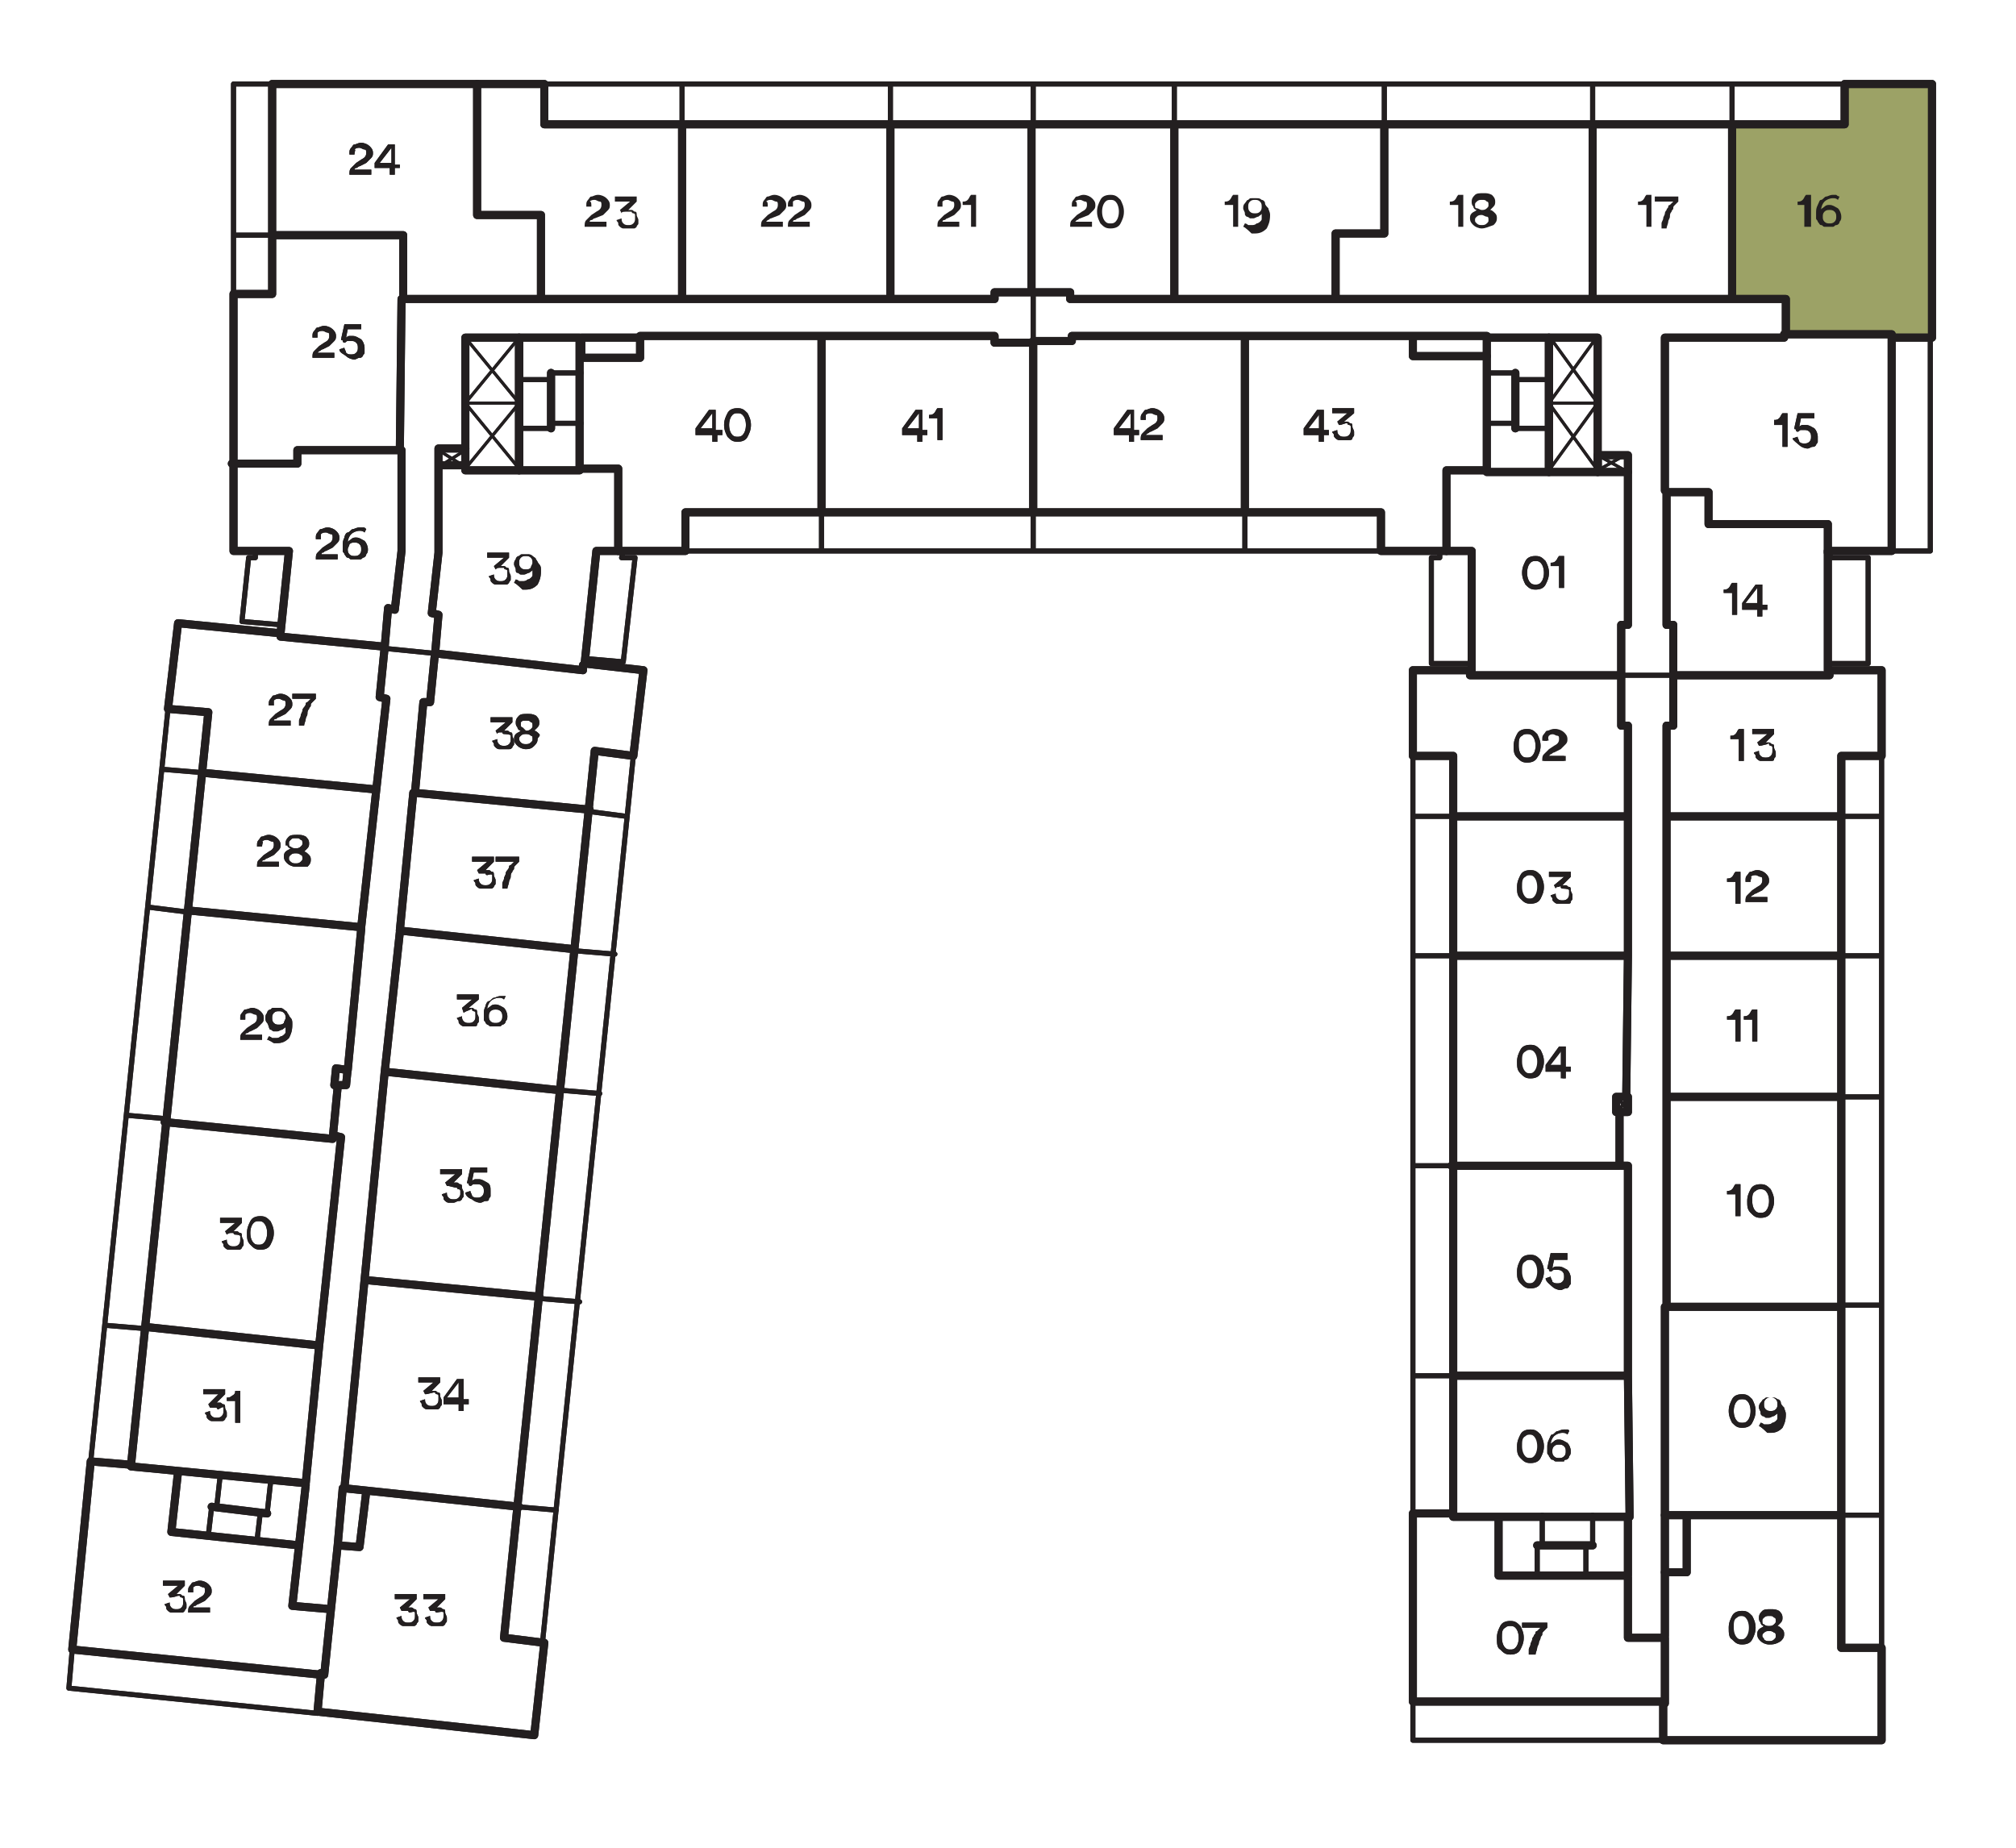 <?xml version="1.0" encoding="utf-8"?>
<!-- Generator: Adobe Illustrator 27.4.0, SVG Export Plug-In . SVG Version: 6.00 Build 0)  -->
<svg version="1.1" id="Layer_1" xmlns="http://www.w3.org/2000/svg" xmlns:xlink="http://www.w3.org/1999/xlink" x="0px" y="0px"
	 viewBox="0 0 120 110" style="enable-background:new 0 0 120 110;" xml:space="preserve">
<style type="text/css">
	.st0{clip-path:url(#SVGID_00000092420046187037922840000015657441099806237080_);}
	.st1{clip-path:url(#SVGID_00000095318733958287582100000002319433101820370571_);}
	.st2{clip-path:url(#SVGID_00000145749601329077872550000012767869499634727320_);}
	.st3{fill:#9CA266;}
	.st4{clip-path:url(#SVGID_00000017493016031626426740000014078354960881103537_);}
	.st5{clip-path:url(#SVGID_00000181066025031380772260000010186852365545944983_);}
	.st6{fill:none;stroke:#C2C4C6;stroke-width:0.18;stroke-linecap:round;stroke-linejoin:round;}
	.st7{fill:none;stroke:#231F20;stroke-width:0.3;stroke-linecap:round;stroke-linejoin:round;}
	.st8{fill:none;stroke:#231F20;stroke-width:0.48;stroke-linecap:round;stroke-linejoin:round;}
	.st9{fill:none;stroke:#231F20;stroke-width:0.18;stroke-linecap:round;stroke-linejoin:round;}
	.st10{enable-background:new    ;}
	.st11{fill:#231F20;}
	.st12{clip-path:url(#SVGID_00000151530625507438584490000005648090095841370292_);}
	.st13{clip-path:url(#SVGID_00000103971484493072235060000011311276438997592762_);}
	.st14{clip-path:url(#SVGID_00000111870900978082652930000009701989941395113370_);}
	.st15{clip-path:url(#SVGID_00000077292727035654838730000012626284116023564723_);}
	.st16{clip-path:url(#SVGID_00000140700963368578417450000008341853530866978964_);}
</style>
<g>
	<g id="E3">
		<g>
			<defs>
				<rect id="SVGID_1_" x="-4.7" y="3.7" width="121.5" height="119.9"/>
			</defs>
			<clipPath id="SVGID_00000079458372914911918110000015543974986975091090_">
				<use xlink:href="#SVGID_1_"  style="overflow:visible;"/>
			</clipPath>
			<g style="clip-path:url(#SVGID_00000079458372914911918110000015543974986975091090_);">
				<g>
					<defs>
						<rect id="SVGID_00000096766928000346187460000012259081795681908879_" x="2.1" y="3.7" width="114.6" height="101.6"/>
					</defs>
					<clipPath id="SVGID_00000107572774033188157990000016985280305547258790_">
						<use xlink:href="#SVGID_00000096766928000346187460000012259081795681908879_"  style="overflow:visible;"/>
					</clipPath>
					<g style="clip-path:url(#SVGID_00000107572774033188157990000016985280305547258790_);">
						<g>
							<g>
								<defs>
									<rect id="SVGID_00000043459366354588347410000005253180455885702057_" x="103.1" y="5" width="11.9" height="15.1"/>
								</defs>
								<clipPath id="SVGID_00000010273681784494566720000006933940560971306145_">
									<use xlink:href="#SVGID_00000043459366354588347410000005253180455885702057_"  style="overflow:visible;"/>
								</clipPath>
								<g style="clip-path:url(#SVGID_00000010273681784494566720000006933940560971306145_);">
									<polygon class="st3" points="109.8,5 109.8,7.4 103.1,7.4 103.1,17.8 106.2,17.8 106.2,19.9 112.6,19.9 112.6,20.1 
										115,20.1 115,5 									"/>
								</g>
							</g>
						</g>
						<g>
							<g>
								<defs>
									<rect id="SVGID_00000022556933976165024960000016393446424302305685_" x="103" y="4.9" width="12.1" height="15.3"/>
								</defs>
								<clipPath id="SVGID_00000108284732865391823120000002063174448833382308_">
									<use xlink:href="#SVGID_00000022556933976165024960000016393446424302305685_"  style="overflow:visible;"/>
								</clipPath>
								<g style="clip-path:url(#SVGID_00000108284732865391823120000002063174448833382308_);">
									<g>
										<defs>
											<rect id="SVGID_00000085225565469772127980000014867859125693996936_" x="103" y="4.9" width="12.1" height="15.3"/>
										</defs>
										<clipPath id="SVGID_00000085248435326204041770000013554713730984081087_">
											<use xlink:href="#SVGID_00000085225565469772127980000014867859125693996936_"  style="overflow:visible;"/>
										</clipPath>
										<g style="clip-path:url(#SVGID_00000085248435326204041770000013554713730984081087_);">
											<polygon class="st6" points="115,5 109.8,5 109.8,7.4 103.1,7.4 103.1,17.8 106.2,17.8 106.2,19.9 112.6,19.9 
												112.6,20.1 115,20.1 											"/>
										</g>
									</g>
								</g>
							</g>
						</g>
						<path class="st7" d="M37.7,45l-5.4,52.7 M-141.4-179.6v38.2 M-140.2-179.6v38.2 M-137.3-182v43 M-144.4-182v43"/>
					</g>
				</g>
				<polygon class="st8" points="109.8,7.4 109.8,5 115,5 115,20.1 112.6,20.1 112.6,32.8 108.8,32.8 108.8,39.9 112,39.9 112,45 
					109.6,45 109.6,98.1 112,98.1 112,103.6 99,103.6 99,101.3 84.1,101.3 84.1,90.1 86.5,90.1 86.5,45 84.1,45 84.1,39.9 
					87.6,39.9 87.6,32.8 82.2,32.8 82.2,30.5 40.8,30.5 40.8,32.8 35.5,32.8 34.8,39.5 38.3,39.9 37.7,45 35.4,44.7 30,97.5 
					32.4,97.8 31.8,103.3 18.9,101.9 19.1,99.7 4.3,98.2 5.4,87 7.8,87.2 12.4,42.4 10,42.2 10.6,37.1 16.7,37.7 17.2,32.8 
					13.9,32.8 13.9,17.5 16.2,17.5 16.2,5 32.4,5 32.4,7.4 				"/>
				<rect x="88.5" y="20.1" class="st8" width="3.7" height="8"/>
				<rect x="92.2" y="20.1" class="st8" width="2.9" height="8"/>
				<rect x="95.1" y="27.1" class="st8" width="1.8" height="1"/>
				<path class="st8" d="M23.9,17.8L23.9,17.8l-0.1,9h-6.1v0.8h-3.9 M32.1,17.8H24V14h-7.7 M40.6,17.8h-8.4v-5h-3.8V5 M53,17.8H40.6
					V7.4 M61.5,17.4h-2.3v0.4H53V7.4 M69.9,17.8h-6.2v-0.4h-2.3v-10 M79.5,17.8h-9.6V7.4 M94.8,17.8H79.5v-3.9h2.9V7.4 M103.1,17.8
					h-8.3V7.4 M106.3,19.9v-2.1h-3.2V7.4 M99.1,29.2v-9.1h7.1v-0.2h6.4v0.2 M99.6,40.2v-3h-0.4v-7.9h2.5v1.9h7.1v1.7h0.1 M99.2,48.6
					v-5.4h0.4v-3h9.3v-0.3 M99.2,56.9v-8.3h10.4 M99.2,65.3v-8.4h10.4 M99.2,77.8V65.3h10.4 M109.6,90.2h-9.1 M99.1,97.4v-3.8h1.3
					v-3.4h-1.3V77.8h10.4 M99,101.4h0.1v-3.9h-2.2v-3.6 M96.9,90.3v3.5h-7.7v-3.5 M96.9,81.9l0.1,8.4H86.5v-0.2 M96.5,69.4h0.4v12.5
					H86.5 M96.9,56.9l-0.1,8.4h-0.6v0.9h0.2v3.2h-10 M96.9,48.6v8.3H86.5 M96.5,40.2v3h0.4v5.4H86.5 M96.9,28.1v9.1h-0.4v3h-9v-0.3
					 M88.5,28h-2.4v4.8"/>
				<rect x="27.7" y="20.1" class="st8" width="3.2" height="7.9"/>
				<rect x="30.9" y="20.1" class="st8" width="3.6" height="7.9"/>
				<rect x="34.6" y="20.1" class="st8" width="3.5" height="1.2"/>
				<path class="st8" d="M20.2,64.6h0.4l0.1-1 M20.4,88.6L20.1,92 M19.7,95.8l0.4-3.8l1.3,0.1l0.4-3.3 M17.8,92l-0.4,3.6l2.3,0.2
					l-0.4,3.9l-0.2-0.1 M18.2,88.4L17.8,92l-7.6-0.8l0.4-3.6 M19,80.1l-0.8,8.2l-10.4-1v-0.1 M19.9,67.6l0.4,0.1L19,80.1L8.7,79
					 M21.5,55.3l-0.8,8.4L20,63.6l-0.1,1l0.2,0.1l-0.3,3.1l-10-1 M22.4,47l-0.9,8.2l-10.3-1 M22.9,38.5l-0.3,3l0.4,0.1L22.4,47
					L12,46 M23.9,26.8v6l-0.4,3.5l-0.4-0.1l-0.2,2.3l-6.2-0.6v-0.3 M21.7,76.2l-1.2,12.4l10.4,1.1 M22.9,63.8l-1.2,12.4l10.4,1
					 M23.8,55.5l-0.9,8.3l10.4,1.1 M24.6,47.2l-0.8,8.2l10.3,1.1 M25.9,38.8l-0.3,3h-0.4l-0.5,5.4l10.4,1 M26.1,27.7v5.2l-0.4,3.6
					l0.4,0.1l-0.2,2.3l8.8,1v-0.3 M27.7,26.7h-1.6v1h1.6 M88.5,20h-4.4 M74.1,20h10v1.2h4.4 M61.5,20.3h2.3V20h10.3v10.4 M48.9,20
					h10.3v0.4h2.3v10.1 M38.1,20h10.8v10.5 M34.5,27.9h2.3v4.9"/>
				<path class="st7" d="M12.1,46l-2.4-0.2 M11.2,54.3L8.8,54 M9.9,66.6l-2.3-0.2 M8.7,79.1l-2.4-0.2 M86.5,48.6h-2.4 M86.5,56.9
					h-2.4 M86.5,69.4h-2.4 M86.5,81.9h-2.4 M109.6,90.2h2.4 M109.6,77.7h2.4 M109.6,65.3h2.4 M109.6,56.9h2.4 M109.6,48.6h2.4
					 M103.1,7.4V5 M94.8,7.4V5 M82.4,7.4V5 M69.9,7.4V5 M61.5,7.4V5 M53,7.4V5 M61.5,17.4v3 M40.6,7.4V5 M109.8,5H32.4 M112,98.1V45
					 M84.1,45v45 M10,42.2L5.4,87 M35,48.3l2.3,0.3 M34.2,56.6l2.4,0.2 M33.3,64.9l2.4,0.2 M32.1,77.3l2.4,0.2 M30.8,89.7l2.3,0.2
					 M34.8,39.2l2.3,0.2l0.7-6.2L37,33.2l0.1-0.4 M61.5,30.5v2.3 M48.9,30.5v2.3 M74.1,30.5v2.3 M40.8,32.8h41.4 M22.9,38.6l3,0.3"
					/>
				<polyline class="st8" points="96.5,66.2 96.9,66.2 96.9,65.3 				"/>
				<path class="st9" d="M96.3,66.2l0.6-0.9 M96.3,65.3l0.6,0.9"/>
				<path class="st8" d="M91.5,92h3.3 M99.1,93.6v-3.4"/>
				<path class="st7" d="M4.3,98.2l-0.2,2.3l14.8,1.5 M15.2,32.8v0.4h-0.4l-0.4,3.8l2.4,0.2 M112.6,32.8h2.3V20.1 M108.8,39.5h2.4
					v-6.3h-2.4 M85.7,32.8v0.4h-0.5v6.3h2.3 M84.1,101.3v2.3H99 M94.4,92v1.7 M91.5,92v1.7 M91.8,92v-1.8 M94.8,92v-1.8"/>
				<line class="st8" x1="12.6" y1="89.7" x2="15.9" y2="90.1"/>
				<path class="st7" d="M13.1,87.9l-0.2,1.8 M15.9,90.1l0.2-1.8 M15.3,91.7l0.2-1.7 M12.6,89.7l-0.2,1.7"/>
				<line class="st8" x1="32.8" y1="25.5" x2="32.8" y2="22.2"/>
				<path class="st7" d="M32.8,25.2h1.8 M32.8,25.5h-1.9 M32.8,22.6h-1.9 M32.8,22.2h1.8"/>
				<path class="st9" d="M30.9,20.1L27.7,24l3.2,3.9 M30.9,24l-3.2,3.9 M27.7,24h3.2l-3.2-3.9"/>
				<line class="st8" x1="90.2" y1="22.2" x2="90.2" y2="25.5"/>
				<path class="st7" d="M90.2,22.6h2 M90.2,22.2h-1.7 M90.2,25.2h-1.7 M90.2,25.5h2"/>
				<path class="st9" d="M96.9,28.1l-1.8-1 M95.1,20l-2.9,4l2.9,4l1.8-1 M95.1,24l-2.9,4 M92.2,24h2.9l-2.9-4"/>
				<path class="st7" d="M16.2,14h-2.3 M16.2,5h-2.3v12.5 M99.6,40.2h-3"/>
				<g class="st10">
					<path class="st11" d="M21.1,9.2l-0.3,0c0,0,0,0,0-0.1c0-0.1,0-0.2,0.1-0.3C21,8.7,21,8.6,21.1,8.6s0.2-0.1,0.4-0.1
						c0.2,0,0.4,0.1,0.5,0.2c0.1,0.1,0.2,0.2,0.2,0.4c0,0.1,0,0.2-0.1,0.3s-0.2,0.2-0.3,0.3l-0.4,0.2c-0.1,0-0.1,0.1-0.2,0.1
						s-0.1,0.1-0.1,0.1h1v0.3h-1.3c0-0.2,0-0.3,0.1-0.4c0.1-0.1,0.2-0.2,0.3-0.3l0.3-0.2c0.2-0.1,0.3-0.2,0.3-0.4
						c0-0.1,0-0.2-0.1-0.2s-0.2-0.1-0.3-0.1c-0.1,0-0.2,0-0.3,0.1C21.2,8.9,21.1,9,21.1,9.2C21.1,9.2,21.1,9.2,21.1,9.2z"/>
					<path class="st11" d="M22.3,10V9.7l0.8-1.1h0.4v1.2h0.3V10h-0.3v0.4h-0.3V10H22.3z M23.3,9.7V8.8l-0.7,0.9H23.3z"/>
				</g>
				<g class="st10">
					<path class="st11" d="M35.2,12.3l-0.3,0c0,0,0,0,0-0.1c0-0.1,0-0.2,0.1-0.3c0.1-0.1,0.1-0.2,0.2-0.2s0.2-0.1,0.4-0.1
						c0.2,0,0.4,0.1,0.5,0.2c0.1,0.1,0.2,0.2,0.2,0.4c0,0.1,0,0.2-0.1,0.3s-0.2,0.2-0.3,0.3L35.4,13c-0.1,0-0.1,0.1-0.2,0.1
						s-0.1,0.1-0.1,0.1h1v0.3h-1.3c0-0.2,0-0.3,0.1-0.4c0.1-0.1,0.2-0.2,0.3-0.3l0.3-0.2c0.2-0.1,0.3-0.2,0.3-0.4
						c0-0.1,0-0.2-0.1-0.2s-0.2-0.1-0.3-0.1c-0.1,0-0.2,0-0.3,0.1C35.2,12,35.2,12.1,35.2,12.3C35.2,12.3,35.2,12.3,35.2,12.3z"/>
				</g>
				<g class="st10">
					<path class="st11" d="M37,12.7l-0.1-0.2l0.6-0.5h-0.9v-0.3h1.3v0.3l-0.5,0.5c0.1,0,0.1,0,0.2,0c0.1,0,0.1,0.1,0.2,0.1
						c0.1,0,0.1,0.1,0.1,0.2c0,0.1,0.1,0.2,0.1,0.3c0,0.1,0,0.2,0,0.2c0,0.1-0.1,0.1-0.1,0.2c-0.1,0.1-0.1,0.1-0.2,0.1
						c-0.1,0-0.2,0-0.3,0c-0.1,0-0.2,0-0.3,0c-0.1,0-0.2-0.1-0.2-0.1c-0.1-0.1-0.1-0.1-0.1-0.2c0-0.1-0.1-0.1-0.1-0.2l0.3-0.1
						c0,0.1,0,0.2,0.1,0.3c0.1,0.1,0.2,0.1,0.3,0.1c0.1,0,0.2,0,0.3-0.1c0.1-0.1,0.1-0.2,0.1-0.3c0-0.1,0-0.1,0-0.2
						s-0.1-0.1-0.1-0.1c0,0-0.1,0-0.1-0.1c0,0-0.1,0-0.1,0C37.1,12.6,37,12.6,37,12.7z"/>
				</g>
				<g class="st10">
					<path class="st11" d="M45.7,12.3l-0.3,0c0,0,0,0,0-0.1c0-0.1,0-0.2,0.1-0.3s0.1-0.2,0.2-0.2s0.2-0.1,0.4-0.1
						c0.2,0,0.4,0.1,0.5,0.2c0.1,0.1,0.2,0.2,0.2,0.4c0,0.1,0,0.2-0.1,0.3c-0.1,0.1-0.2,0.2-0.3,0.3L45.9,13c-0.1,0-0.1,0.1-0.2,0.1
						c0,0-0.1,0.1-0.1,0.1h1v0.3h-1.3c0-0.2,0-0.3,0.1-0.4c0.1-0.1,0.2-0.2,0.3-0.3l0.3-0.2c0.2-0.1,0.3-0.2,0.3-0.4
						c0-0.1,0-0.2-0.1-0.2s-0.2-0.1-0.3-0.1c-0.1,0-0.2,0-0.3,0.1C45.7,12,45.7,12.1,45.7,12.3C45.7,12.3,45.7,12.3,45.7,12.3z"/>
				</g>
				<g class="st10">
					<path class="st11" d="M47.2,12.3l-0.3,0c0,0,0,0,0-0.1c0-0.1,0-0.2,0.1-0.3c0.1-0.1,0.1-0.2,0.2-0.2s0.2-0.1,0.4-0.1
						c0.2,0,0.4,0.1,0.5,0.2c0.1,0.1,0.2,0.2,0.2,0.4c0,0.1,0,0.2-0.1,0.3s-0.2,0.2-0.3,0.3L47.5,13c-0.1,0-0.1,0.1-0.2,0.1
						s-0.1,0.1-0.1,0.1h1v0.3h-1.3c0-0.2,0-0.3,0.1-0.4c0.1-0.1,0.2-0.2,0.3-0.3l0.3-0.2c0.2-0.1,0.3-0.2,0.3-0.4
						c0-0.1,0-0.2-0.1-0.2s-0.2-0.1-0.3-0.1c-0.1,0-0.2,0-0.3,0.1C47.2,12,47.2,12.1,47.2,12.3C47.2,12.3,47.2,12.3,47.2,12.3z"/>
				</g>
				<g class="st10">
					<path class="st11" d="M56.1,12.3l-0.3,0c0,0,0,0,0-0.1c0-0.1,0-0.2,0.1-0.3c0.1-0.1,0.1-0.2,0.2-0.2s0.2-0.1,0.4-0.1
						c0.2,0,0.4,0.1,0.5,0.2c0.1,0.1,0.2,0.2,0.2,0.4c0,0.1,0,0.2-0.1,0.3s-0.2,0.2-0.3,0.3L56.4,13c-0.1,0-0.1,0.1-0.2,0.1
						s-0.1,0.1-0.1,0.1h1v0.3h-1.3c0-0.2,0-0.3,0.1-0.4c0.1-0.1,0.2-0.2,0.3-0.3l0.3-0.2c0.2-0.1,0.3-0.2,0.3-0.4
						c0-0.1,0-0.2-0.1-0.2s-0.2-0.1-0.3-0.1c-0.1,0-0.2,0-0.3,0.1C56.1,12,56.1,12.1,56.1,12.3C56.1,12.3,56.1,12.3,56.1,12.3z"/>
				</g>
				<g class="st10">
					<path class="st11" d="M58.1,13.5h-0.3v-1.3h-0.5V12c0.1,0,0.2,0,0.3-0.1c0.1-0.1,0.1-0.2,0.2-0.3h0.3V13.5z"/>
				</g>
				<g class="st10">
					<path class="st11" d="M64.1,12.3l-0.3,0c0,0,0,0,0-0.1c0-0.1,0-0.2,0.1-0.3c0.1-0.1,0.1-0.2,0.2-0.2s0.2-0.1,0.4-0.1
						c0.2,0,0.4,0.1,0.5,0.2c0.1,0.1,0.2,0.2,0.2,0.4c0,0.1,0,0.2-0.1,0.3c-0.1,0.1-0.2,0.2-0.3,0.3L64.3,13c-0.1,0-0.1,0.1-0.2,0.1
						c0,0-0.1,0.1-0.1,0.1h1v0.3h-1.3c0-0.2,0-0.3,0.1-0.4c0.1-0.1,0.2-0.2,0.3-0.3l0.3-0.2c0.2-0.1,0.3-0.2,0.3-0.4
						c0-0.1,0-0.2-0.1-0.2s-0.2-0.1-0.3-0.1c-0.1,0-0.2,0-0.3,0.1C64.1,12,64.1,12.1,64.1,12.3C64.1,12.3,64.1,12.3,64.1,12.3z"/>
				</g>
				<g class="st10">
					<path class="st11" d="M65.3,12.6c0-0.3,0.1-0.5,0.2-0.7c0.1-0.2,0.3-0.3,0.6-0.3c0.3,0,0.4,0.1,0.6,0.3
						c0.1,0.2,0.2,0.4,0.2,0.7c0,0.3-0.1,0.5-0.2,0.7c-0.1,0.2-0.3,0.3-0.6,0.3c-0.3,0-0.4-0.1-0.6-0.3
						C65.4,13.1,65.3,12.9,65.3,12.6z M65.6,12.6c0,0.3,0.1,0.5,0.2,0.6c0.1,0.1,0.2,0.1,0.3,0.1s0.2,0,0.3-0.1
						c0.1-0.1,0.2-0.3,0.2-0.6c0-0.3-0.1-0.5-0.2-0.6c-0.1-0.1-0.2-0.1-0.3-0.1s-0.2,0-0.3,0.1C65.7,12.1,65.6,12.3,65.6,12.6z"/>
				</g>
				<g class="st10">
					<path class="st11" d="M73.7,13.5h-0.3v-1.3h-0.5V12c0.1,0,0.2,0,0.3-0.1c0.1-0.1,0.1-0.2,0.2-0.3h0.3V13.5z"/>
				</g>
				<g class="st10">
					<path class="st11" d="M74,13.5l0.1-0.2c0,0,0.1,0,0.2,0.1c0.1,0,0.1,0,0.2,0c0.1,0,0.2,0,0.3-0.1c0.1,0,0.2-0.1,0.2-0.1
						c0.1-0.1,0.1-0.1,0.1-0.2s0-0.2,0-0.3c0,0.1-0.1,0.1-0.2,0.2c-0.1,0-0.2,0.1-0.3,0.1c-0.1,0-0.2,0-0.2,0s-0.1-0.1-0.2-0.1
						c-0.1-0.1-0.1-0.1-0.1-0.2c0-0.1-0.1-0.2-0.1-0.3c0-0.1,0-0.2,0.1-0.3s0.1-0.2,0.2-0.2c0.1-0.1,0.1-0.1,0.2-0.1
						c0.1,0,0.2,0,0.3,0c0.1,0,0.2,0,0.3,0.1c0.1,0,0.2,0.1,0.2,0.2s0.1,0.2,0.2,0.3c0,0.1,0.1,0.2,0.1,0.4c0,0.4-0.1,0.6-0.2,0.8
						c-0.2,0.2-0.4,0.3-0.7,0.3c-0.1,0-0.2,0-0.2,0S74.1,13.5,74,13.5z M75.1,12.3c0-0.1,0-0.2-0.1-0.3s-0.2-0.1-0.3-0.1
						c-0.1,0-0.2,0-0.3,0.1s-0.1,0.2-0.1,0.3c0,0.1,0,0.2,0.1,0.3c0.1,0.1,0.2,0.1,0.3,0.1c0.1,0,0.2,0,0.3-0.1
						C75.1,12.5,75.1,12.4,75.1,12.3z"/>
				</g>
				<g class="st10">
					<path class="st11" d="M87.1,13.5h-0.3v-1.3h-0.5V12c0.1,0,0.2,0,0.3-0.1c0.1-0.1,0.1-0.2,0.2-0.3h0.3V13.5z"/>
				</g>
				<g class="st10">
					<path class="st11" d="M88.2,13.6c-0.2,0-0.4-0.1-0.5-0.2c-0.1-0.1-0.2-0.2-0.2-0.4c0-0.1,0-0.2,0.1-0.3s0.2-0.1,0.3-0.2
						c-0.1,0-0.2-0.1-0.2-0.2c-0.1-0.1-0.1-0.2-0.1-0.3c0-0.2,0.1-0.3,0.2-0.4s0.3-0.1,0.5-0.1c0.2,0,0.3,0,0.5,0.1
						c0.1,0.1,0.2,0.2,0.2,0.4c0,0.1,0,0.2-0.1,0.3s-0.1,0.1-0.2,0.2c0.1,0,0.2,0.1,0.3,0.2c0.1,0.1,0.1,0.2,0.1,0.3
						c0,0.2-0.1,0.3-0.2,0.4C88.6,13.5,88.4,13.6,88.2,13.6z M87.9,13.3c0.1,0.1,0.2,0.1,0.3,0.1s0.2,0,0.3-0.1
						c0.1-0.1,0.1-0.1,0.1-0.2s0-0.2-0.1-0.2s-0.2-0.1-0.3-0.1c-0.1,0-0.2,0-0.3,0.1s-0.1,0.1-0.1,0.2S87.8,13.2,87.9,13.3z
						 M88.2,12.5c0.1,0,0.2,0,0.3-0.1c0.1-0.1,0.1-0.1,0.1-0.2c0-0.1,0-0.2-0.1-0.2c-0.1-0.1-0.1-0.1-0.3-0.1c-0.1,0-0.2,0-0.3,0.1
						c-0.1,0.1-0.1,0.1-0.1,0.2c0,0.1,0,0.2,0.1,0.2C88,12.4,88.1,12.5,88.2,12.5z"/>
				</g>
				<g class="st10">
					<path class="st11" d="M98.3,13.5H98v-1.3h-0.5V12c0.1,0,0.2,0,0.3-0.1c0.1-0.1,0.1-0.2,0.2-0.3h0.3V13.5z"/>
				</g>
				<g class="st10">
					<path class="st11" d="M99.9,11.7v0.3c0,0-0.1,0.1-0.1,0.1c0,0-0.1,0.1-0.1,0.1c-0.1,0.1-0.1,0.1-0.1,0.2s-0.1,0.1-0.1,0.2
						c-0.1,0.1-0.1,0.2-0.1,0.3c0,0.1-0.1,0.2-0.1,0.3c0,0.1-0.1,0.3-0.1,0.4h-0.3c0-0.1,0-0.2,0-0.3c0-0.1,0.1-0.2,0.1-0.3
						c0-0.1,0.1-0.2,0.1-0.3c0-0.1,0.1-0.2,0.1-0.2c0-0.1,0.1-0.1,0.1-0.2c0-0.1,0.1-0.1,0.1-0.1c0,0,0.1-0.1,0.1-0.1s0,0,0.1-0.1
						l0,0h-1.1v-0.3H99.9z"/>
				</g>
				<g class="st10">
					<path class="st11" d="M107.7,13.5h-0.3v-1.3H107V12c0.1,0,0.2,0,0.3-0.1c0.1-0.1,0.1-0.2,0.2-0.3h0.3V13.5z"/>
					<path class="st11" d="M109.5,11.7l-0.1,0.2c-0.1-0.1-0.2-0.1-0.3-0.1c-0.2,0-0.4,0.1-0.5,0.2c-0.1,0.1-0.2,0.3-0.2,0.5
						c0-0.1,0.1-0.1,0.2-0.2s0.2-0.1,0.3-0.1c0.2,0,0.3,0.1,0.5,0.2c0.1,0.1,0.2,0.3,0.2,0.5c0,0.1,0,0.2-0.1,0.3
						c0,0.1-0.1,0.2-0.2,0.2s-0.1,0.1-0.2,0.1c-0.1,0-0.2,0-0.3,0c-0.1,0-0.1,0-0.2,0c-0.1,0-0.1-0.1-0.2-0.1s-0.1-0.1-0.2-0.2
						c0-0.1-0.1-0.1-0.1-0.2c0-0.1,0-0.2,0-0.3c0-0.2,0-0.3,0.1-0.5s0.1-0.3,0.2-0.3s0.2-0.2,0.3-0.2s0.2-0.1,0.4-0.1
						c0.1,0,0.2,0,0.2,0C109.4,11.7,109.5,11.7,109.5,11.7z M108.5,12.9c0,0.1,0,0.2,0.1,0.3s0.2,0.1,0.3,0.1c0.1,0,0.2,0,0.3-0.1
						c0.1-0.1,0.1-0.2,0.1-0.3c0-0.1,0-0.2-0.1-0.3c-0.1-0.1-0.2-0.1-0.3-0.1c-0.1,0-0.2,0-0.3,0.1
						C108.5,12.7,108.5,12.8,108.5,12.9z"/>
				</g>
				<g class="st10">
					<path class="st11" d="M106.4,26.6h-0.3v-1.3h-0.5V25c0.1,0,0.2,0,0.3-0.1c0.1-0.1,0.1-0.2,0.2-0.3h0.3V26.6z"/>
					<path class="st11" d="M106.7,26.1L107,26c0,0.1,0.1,0.2,0.1,0.3c0.1,0.1,0.2,0.1,0.3,0.1c0.1,0,0.2,0,0.3-0.1
						c0.1-0.1,0.1-0.2,0.1-0.3c0-0.1,0-0.2-0.1-0.3c-0.1-0.1-0.2-0.1-0.3-0.1c-0.1,0-0.1,0-0.2,0s-0.1,0.1-0.2,0.1
						c0,0-0.1,0-0.1-0.1s-0.1,0-0.1-0.1l0.2-0.9h1v0.3h-0.8l-0.1,0.5c0,0,0.1-0.1,0.2-0.1c0.1,0,0.1,0,0.2,0c0.2,0,0.3,0.1,0.5,0.2
						c0.1,0.1,0.2,0.3,0.2,0.5c0,0.1,0,0.2,0,0.3c0,0.1-0.1,0.1-0.1,0.2c-0.1,0.1-0.1,0.1-0.2,0.1c-0.1,0-0.2,0.1-0.3,0.1
						c-0.2,0-0.4-0.1-0.5-0.2S106.7,26.2,106.7,26.1z"/>
				</g>
				<g class="st10">
					<path class="st11" d="M103.4,36.6h-0.3v-1.3h-0.5v-0.2c0.1,0,0.2,0,0.3-0.1c0.1-0.1,0.1-0.2,0.2-0.3h0.3V36.6z"/>
					<path class="st11" d="M103.7,36.2v-0.3l0.8-1.1h0.4v1.2h0.3v0.3h-0.3v0.4h-0.3v-0.4H103.7z M104.6,35.9V35l-0.7,0.9H104.6z"/>
				</g>
				<g class="st10">
					<path class="st11" d="M103.8,45.3h-0.3V44h-0.5v-0.2c0.1,0,0.2,0,0.3-0.1c0.1-0.1,0.1-0.2,0.2-0.3h0.3V45.3z"/>
					<path class="st11" d="M104.7,44.4l-0.1-0.2l0.6-0.5h-0.9v-0.3h1.3v0.3l-0.5,0.5c0.1,0,0.1,0,0.2,0c0.1,0,0.1,0.1,0.2,0.1
						c0.1,0,0.1,0.1,0.1,0.2s0.1,0.2,0.1,0.3c0,0.1,0,0.2,0,0.2c0,0.1-0.1,0.1-0.1,0.2s-0.1,0.1-0.2,0.1c-0.1,0-0.2,0-0.3,0
						c-0.1,0-0.2,0-0.3,0c-0.1,0-0.2-0.1-0.2-0.1c-0.1-0.1-0.1-0.1-0.1-0.2c0-0.1-0.1-0.1-0.1-0.2l0.3-0.1c0,0.1,0,0.2,0.1,0.3
						c0.1,0.1,0.2,0.1,0.3,0.1c0.1,0,0.2,0,0.3-0.1s0.1-0.2,0.1-0.3c0-0.1,0-0.1,0-0.2s-0.1-0.1-0.1-0.1c0,0-0.1,0-0.1-0.1
						s-0.1,0-0.1,0C104.8,44.4,104.8,44.4,104.7,44.4z"/>
				</g>
				<g class="st10">
					<path class="st11" d="M103.6,53.8h-0.3v-1.3h-0.5v-0.2c0.1,0,0.2,0,0.3-0.1c0.1-0.1,0.1-0.2,0.2-0.3h0.3V53.8z"/>
					<path class="st11" d="M104.2,52.5l-0.3,0c0,0,0,0,0-0.1c0-0.1,0-0.2,0.1-0.3s0.1-0.2,0.2-0.2s0.2-0.1,0.4-0.1
						c0.2,0,0.4,0.1,0.5,0.2c0.1,0.1,0.2,0.2,0.2,0.4c0,0.1,0,0.2-0.1,0.3c-0.1,0.1-0.2,0.2-0.3,0.3l-0.4,0.2
						c-0.1,0-0.1,0.1-0.2,0.1c0,0-0.1,0.1-0.1,0.1h1v0.3h-1.3c0-0.2,0-0.3,0.1-0.4c0.1-0.1,0.2-0.2,0.3-0.3l0.3-0.2
						c0.2-0.1,0.3-0.2,0.3-0.4c0-0.1,0-0.2-0.1-0.2s-0.2-0.1-0.3-0.1c-0.1,0-0.2,0-0.3,0.1C104.3,52.2,104.2,52.3,104.2,52.5
						C104.2,52.5,104.2,52.5,104.2,52.5z"/>
				</g>
				<g class="st10">
					<path class="st11" d="M103.6,62h-0.3v-1.3h-0.5v-0.2c0.1,0,0.2,0,0.3-0.1c0.1-0.1,0.1-0.2,0.2-0.3h0.3V62z"/>
					<path class="st11" d="M104.6,62h-0.3v-1.3h-0.5v-0.2c0.1,0,0.2,0,0.3-0.1c0.1-0.1,0.1-0.2,0.2-0.3h0.3V62z"/>
				</g>
				<g class="st10">
					<path class="st11" d="M103.6,72.4h-0.3v-1.3h-0.5v-0.2c0.1,0,0.2,0,0.3-0.1c0.1-0.1,0.1-0.2,0.2-0.3h0.3V72.4z"/>
					<path class="st11" d="M104,71.5c0-0.3,0.1-0.5,0.2-0.7c0.1-0.2,0.3-0.3,0.6-0.3c0.3,0,0.4,0.1,0.6,0.3c0.1,0.2,0.2,0.4,0.2,0.7
						c0,0.3-0.1,0.5-0.2,0.7c-0.1,0.2-0.3,0.3-0.6,0.3c-0.3,0-0.4-0.1-0.6-0.3C104,72,104,71.8,104,71.5z M104.3,71.5
						c0,0.3,0.1,0.5,0.2,0.6c0.1,0.1,0.2,0.1,0.3,0.1s0.2,0,0.3-0.1c0.1-0.1,0.2-0.3,0.2-0.6c0-0.3-0.1-0.5-0.2-0.6
						c-0.1-0.1-0.2-0.1-0.3-0.1s-0.2,0-0.3,0.1C104.3,71,104.3,71.2,104.3,71.5z"/>
				</g>
				<g class="st10">
					<path class="st11" d="M102.9,84c0-0.3,0.1-0.5,0.2-0.7c0.1-0.2,0.3-0.3,0.6-0.3c0.3,0,0.4,0.1,0.6,0.3c0.1,0.2,0.2,0.4,0.2,0.7
						c0,0.3-0.1,0.5-0.2,0.7c-0.1,0.2-0.3,0.3-0.6,0.3c-0.3,0-0.4-0.1-0.6-0.3C103,84.5,102.9,84.3,102.9,84z M103.2,84
						c0,0.3,0.1,0.5,0.2,0.6c0.1,0.1,0.2,0.1,0.3,0.1s0.2,0,0.3-0.1c0.1-0.1,0.2-0.3,0.2-0.6c0-0.3-0.1-0.5-0.2-0.6
						c-0.1-0.1-0.2-0.1-0.3-0.1s-0.2,0-0.3,0.1C103.3,83.5,103.2,83.7,103.2,84z"/>
					<path class="st11" d="M104.7,84.9l0.1-0.2c0,0,0.1,0,0.2,0.1c0.1,0,0.1,0,0.2,0c0.1,0,0.2,0,0.3-0.1c0.1,0,0.2-0.1,0.2-0.1
						c0.1-0.1,0.1-0.1,0.1-0.2s0-0.2,0-0.3c0,0.1-0.1,0.1-0.2,0.2c-0.1,0-0.2,0.1-0.3,0.1c-0.1,0-0.2,0-0.2,0s-0.1-0.1-0.2-0.1
						c-0.1-0.1-0.1-0.1-0.1-0.2c0-0.1-0.1-0.2-0.1-0.3c0-0.1,0-0.2,0.1-0.3s0.1-0.2,0.2-0.2c0.1-0.1,0.1-0.1,0.2-0.1
						c0.1,0,0.2,0,0.3,0c0.1,0,0.2,0,0.3,0.1c0.1,0,0.2,0.1,0.2,0.2s0.1,0.2,0.2,0.3c0,0.1,0.1,0.2,0.1,0.4c0,0.4-0.1,0.6-0.2,0.8
						c-0.2,0.2-0.4,0.3-0.7,0.3c-0.1,0-0.2,0-0.2,0S104.8,84.9,104.7,84.9z M105.8,83.6c0-0.1,0-0.2-0.1-0.3s-0.2-0.1-0.3-0.1
						c-0.1,0-0.2,0-0.3,0.1s-0.1,0.2-0.1,0.3c0,0.1,0,0.2,0.1,0.3c0.1,0.1,0.2,0.1,0.3,0.1c0.1,0,0.2,0,0.3-0.1
						C105.8,83.8,105.8,83.7,105.8,83.6z"/>
				</g>
				<g class="st10">
					<path class="st11" d="M102.9,96.9c0-0.3,0.1-0.5,0.2-0.7c0.1-0.2,0.3-0.3,0.6-0.3c0.3,0,0.4,0.1,0.6,0.3
						c0.1,0.2,0.2,0.4,0.2,0.7c0,0.3-0.1,0.5-0.2,0.7c-0.1,0.2-0.3,0.3-0.6,0.3c-0.3,0-0.4-0.1-0.6-0.3
						C102.9,97.5,102.9,97.2,102.9,96.9z M103.1,96.9c0,0.3,0.1,0.5,0.2,0.6c0.1,0.1,0.2,0.1,0.3,0.1s0.2,0,0.3-0.1
						c0.1-0.1,0.2-0.3,0.2-0.6c0-0.3-0.1-0.5-0.2-0.6c-0.1-0.1-0.2-0.1-0.3-0.1s-0.2,0-0.3,0.1C103.2,96.4,103.1,96.6,103.1,96.9z"
						/>
					<path class="st11" d="M105.3,97.9c-0.2,0-0.4-0.1-0.5-0.2c-0.1-0.1-0.2-0.2-0.2-0.4c0-0.1,0-0.2,0.1-0.3s0.2-0.1,0.3-0.2
						c-0.1,0-0.2-0.1-0.2-0.2c-0.1-0.1-0.1-0.2-0.1-0.3c0-0.2,0.1-0.3,0.2-0.4s0.3-0.1,0.5-0.1c0.2,0,0.3,0,0.5,0.1
						c0.1,0.1,0.2,0.2,0.2,0.4c0,0.1,0,0.2-0.1,0.3c-0.1,0.1-0.1,0.1-0.2,0.2c0.1,0,0.2,0.1,0.3,0.2c0.1,0.1,0.1,0.2,0.1,0.3
						c0,0.2-0.1,0.3-0.2,0.4C105.7,97.9,105.5,97.9,105.3,97.9z M105,97.6c0.1,0.1,0.2,0.1,0.3,0.1s0.2,0,0.3-0.1
						c0.1-0.1,0.1-0.1,0.1-0.2s0-0.2-0.1-0.2c-0.1-0.1-0.2-0.1-0.3-0.1c-0.1,0-0.2,0-0.3,0.1c-0.1,0.1-0.1,0.1-0.1,0.2
						S105,97.5,105,97.6z M105.3,96.8c0.1,0,0.2,0,0.3-0.1c0.1-0.1,0.1-0.1,0.1-0.2c0-0.1,0-0.2-0.1-0.2c-0.1-0.1-0.1-0.1-0.3-0.1
						c-0.1,0-0.2,0-0.3,0.1c-0.1,0.1-0.1,0.1-0.1,0.2c0,0.1,0,0.2,0.1,0.2C105.1,96.8,105.2,96.8,105.3,96.8z"/>
				</g>
				<g class="st10">
					<path class="st11" d="M89.1,97.5c0-0.3,0.1-0.5,0.2-0.7c0.1-0.2,0.3-0.3,0.6-0.3c0.3,0,0.4,0.1,0.6,0.3
						c0.1,0.2,0.2,0.4,0.2,0.7c0,0.3-0.1,0.5-0.2,0.7c-0.1,0.2-0.3,0.3-0.6,0.3c-0.3,0-0.4-0.1-0.6-0.3
						C89.1,98.1,89.1,97.8,89.1,97.5z M89.4,97.5c0,0.3,0.1,0.5,0.2,0.6c0.1,0.1,0.2,0.1,0.3,0.1s0.2,0,0.3-0.1
						c0.1-0.1,0.2-0.3,0.2-0.6c0-0.3-0.1-0.5-0.2-0.6c-0.1-0.1-0.2-0.1-0.3-0.1s-0.2,0-0.3,0.1C89.4,97,89.4,97.2,89.4,97.5z"/>
					<path class="st11" d="M92.1,96.6v0.3c0,0-0.1,0.1-0.1,0.1S92,97,91.9,97.1c-0.1,0.1-0.1,0.1-0.1,0.2s-0.1,0.1-0.1,0.2
						c0,0.1-0.1,0.2-0.1,0.3c0,0.1-0.1,0.2-0.1,0.3c0,0.1-0.1,0.3-0.1,0.4H91c0-0.1,0-0.2,0-0.3c0-0.1,0.1-0.2,0.1-0.3
						c0-0.1,0.1-0.2,0.1-0.3s0.1-0.2,0.1-0.2c0-0.1,0.1-0.1,0.1-0.2c0-0.1,0.1-0.1,0.1-0.1c0,0,0.1-0.1,0.1-0.1c0,0,0,0,0.1-0.1l0,0
						h-1.1v-0.3H92.1z"/>
				</g>
				<g class="st10">
					<path class="st11" d="M90.3,86.1c0-0.3,0.1-0.5,0.2-0.7c0.1-0.2,0.3-0.3,0.6-0.3c0.3,0,0.4,0.1,0.6,0.3
						c0.1,0.2,0.2,0.4,0.2,0.7c0,0.3-0.1,0.5-0.2,0.7c-0.1,0.2-0.3,0.3-0.6,0.3c-0.3,0-0.4-0.1-0.6-0.3
						C90.3,86.6,90.3,86.4,90.3,86.1z M90.5,86.1c0,0.3,0.1,0.5,0.2,0.6c0.1,0.1,0.2,0.1,0.3,0.1s0.2,0,0.3-0.1
						c0.1-0.1,0.2-0.3,0.2-0.6c0-0.3-0.1-0.5-0.2-0.6c-0.1-0.1-0.2-0.1-0.3-0.1s-0.2,0-0.3,0.1C90.6,85.6,90.5,85.8,90.5,86.1z"/>
					<path class="st11" d="M93.4,85.2l-0.1,0.2c-0.1-0.1-0.2-0.1-0.3-0.1c-0.2,0-0.4,0.1-0.5,0.2c-0.1,0.1-0.2,0.3-0.2,0.5
						c0-0.1,0.1-0.1,0.2-0.2s0.2-0.1,0.3-0.1c0.2,0,0.3,0.1,0.5,0.2c0.1,0.1,0.2,0.3,0.2,0.5c0,0.1,0,0.2-0.1,0.3
						c0,0.1-0.1,0.2-0.2,0.2S93.1,87,93.1,87c-0.1,0-0.2,0-0.3,0c-0.1,0-0.1,0-0.2,0c-0.1,0-0.1-0.1-0.2-0.1s-0.1-0.1-0.2-0.2
						c0-0.1-0.1-0.1-0.1-0.2c0-0.1,0-0.2,0-0.3c0-0.2,0-0.3,0.1-0.5s0.1-0.3,0.2-0.3s0.2-0.2,0.3-0.2s0.2-0.1,0.4-0.1
						c0.1,0,0.2,0,0.2,0C93.3,85.1,93.4,85.1,93.4,85.2z M92.4,86.4c0,0.1,0,0.2,0.1,0.3s0.2,0.1,0.3,0.1c0.1,0,0.2,0,0.3-0.1
						c0.1-0.1,0.1-0.2,0.1-0.3c0-0.1,0-0.2-0.1-0.3C93,86,92.9,86,92.8,86c-0.1,0-0.2,0-0.3,0.1C92.4,86.2,92.4,86.3,92.4,86.4z"/>
				</g>
				<g class="st10">
					<path class="st11" d="M90.3,75.7c0-0.3,0.1-0.5,0.2-0.7c0.1-0.2,0.3-0.3,0.6-0.3c0.3,0,0.4,0.1,0.6,0.3
						c0.1,0.2,0.2,0.4,0.2,0.7c0,0.3-0.1,0.5-0.2,0.7c-0.1,0.2-0.3,0.3-0.6,0.3c-0.3,0-0.4-0.1-0.6-0.3C90.3,76.2,90.3,76,90.3,75.7
						z M90.5,75.7c0,0.3,0.1,0.5,0.2,0.6c0.1,0.1,0.2,0.1,0.3,0.1s0.2,0,0.3-0.1c0.1-0.1,0.2-0.3,0.2-0.6c0-0.3-0.1-0.5-0.2-0.6
						c-0.1-0.1-0.2-0.1-0.3-0.1s-0.2,0-0.3,0.1C90.6,75.2,90.5,75.4,90.5,75.7z"/>
					<path class="st11" d="M92,76.1l0.3-0.1c0,0.1,0.1,0.2,0.1,0.3c0.1,0.1,0.2,0.1,0.3,0.1c0.1,0,0.2,0,0.3-0.1
						c0.1-0.1,0.1-0.2,0.1-0.3c0-0.1,0-0.2-0.1-0.3c-0.1-0.1-0.2-0.1-0.3-0.1c-0.1,0-0.1,0-0.2,0s-0.1,0.1-0.2,0.1
						c0,0-0.1,0-0.1-0.1s-0.1,0-0.1-0.1l0.2-0.9h1V75h-0.8l-0.1,0.5c0,0,0.1-0.1,0.2-0.1c0.1,0,0.1,0,0.2,0c0.2,0,0.3,0.1,0.5,0.2
						c0.1,0.1,0.2,0.3,0.2,0.5c0,0.1,0,0.2,0,0.3c0,0.1-0.1,0.1-0.1,0.2c-0.1,0.1-0.1,0.1-0.2,0.1c-0.1,0-0.2,0.1-0.3,0.1
						c-0.2,0-0.4-0.1-0.5-0.2S92,76.3,92,76.1z"/>
				</g>
				<g class="st10">
					<path class="st11" d="M90.3,63.2c0-0.3,0.1-0.5,0.2-0.7c0.1-0.2,0.3-0.3,0.6-0.3c0.3,0,0.4,0.1,0.6,0.3
						c0.1,0.2,0.2,0.4,0.2,0.7c0,0.3-0.1,0.5-0.2,0.7c-0.1,0.2-0.3,0.3-0.6,0.3c-0.3,0-0.4-0.1-0.6-0.3
						C90.3,63.7,90.3,63.5,90.3,63.2z M90.5,63.2c0,0.3,0.1,0.5,0.2,0.6c0.1,0.1,0.2,0.1,0.3,0.1s0.2,0,0.3-0.1
						c0.1-0.1,0.2-0.3,0.2-0.6c0-0.3-0.1-0.5-0.2-0.6c-0.1-0.1-0.2-0.1-0.3-0.1s-0.2,0-0.3,0.1C90.6,62.7,90.5,62.9,90.5,63.2z"/>
					<path class="st11" d="M92,63.7v-0.3l0.8-1.1h0.4v1.2h0.3v0.3h-0.3v0.4h-0.3v-0.4H92z M92.9,63.4v-0.9l-0.7,0.9H92.9z"/>
				</g>
				<g class="st10">
					<path class="st11" d="M90.3,52.8c0-0.3,0.1-0.5,0.2-0.7c0.1-0.2,0.3-0.3,0.6-0.3c0.3,0,0.4,0.1,0.6,0.3
						c0.1,0.2,0.2,0.4,0.2,0.7c0,0.3-0.1,0.5-0.2,0.7c-0.1,0.2-0.3,0.3-0.6,0.3c-0.3,0-0.4-0.1-0.6-0.3
						C90.3,53.3,90.3,53.1,90.3,52.8z M90.5,52.8c0,0.3,0.1,0.5,0.2,0.6c0.1,0.1,0.2,0.1,0.3,0.1s0.2,0,0.3-0.1
						c0.1-0.1,0.2-0.3,0.2-0.6c0-0.3-0.1-0.5-0.2-0.6c-0.1-0.1-0.2-0.1-0.3-0.1s-0.2,0-0.3,0.1C90.6,52.3,90.5,52.5,90.5,52.8z"/>
					<path class="st11" d="M92.6,52.9l-0.1-0.2l0.6-0.5h-0.9v-0.3h1.3v0.3l-0.5,0.5c0.1,0,0.1,0,0.2,0c0.1,0,0.1,0.1,0.2,0.1
						c0.1,0,0.1,0.1,0.1,0.2s0.1,0.2,0.1,0.3c0,0.1,0,0.2,0,0.2c0,0.1-0.1,0.1-0.1,0.2s-0.1,0.1-0.2,0.1c-0.1,0-0.2,0-0.3,0
						c-0.1,0-0.2,0-0.3,0c-0.1,0-0.2-0.1-0.2-0.1c-0.1-0.1-0.1-0.1-0.1-0.2c0-0.1-0.1-0.1-0.1-0.2l0.3-0.1c0,0.1,0,0.2,0.1,0.3
						c0.1,0.1,0.2,0.1,0.3,0.1c0.1,0,0.2,0,0.3-0.1s0.1-0.2,0.1-0.3c0-0.1,0-0.1,0-0.2S93,52.9,93,52.9c0,0-0.1,0-0.1-0.1
						s-0.1,0-0.1,0C92.7,52.8,92.6,52.8,92.6,52.9z"/>
				</g>
				<g class="st10">
					<path class="st11" d="M90.1,44.4c0-0.3,0.1-0.5,0.2-0.7c0.1-0.2,0.3-0.3,0.6-0.3c0.3,0,0.4,0.1,0.6,0.3
						c0.1,0.2,0.2,0.4,0.2,0.7c0,0.3-0.1,0.5-0.2,0.7c-0.1,0.2-0.3,0.3-0.6,0.3c-0.3,0-0.4-0.1-0.6-0.3
						C90.1,44.9,90.1,44.7,90.1,44.4z M90.4,44.4c0,0.3,0.1,0.5,0.2,0.6c0.1,0.1,0.2,0.1,0.3,0.1s0.2,0,0.3-0.1
						c0.1-0.1,0.2-0.3,0.2-0.6c0-0.3-0.1-0.5-0.2-0.6c-0.1-0.1-0.2-0.1-0.3-0.1s-0.2,0-0.3,0.1C90.4,43.9,90.4,44.1,90.4,44.4z"/>
					<path class="st11" d="M92.1,44.1l-0.3,0c0,0,0,0,0-0.1c0-0.1,0-0.2,0.1-0.3c0.1-0.1,0.1-0.2,0.2-0.2s0.2-0.1,0.4-0.1
						c0.2,0,0.4,0.1,0.5,0.2c0.1,0.1,0.2,0.2,0.2,0.4c0,0.1,0,0.2-0.1,0.3c-0.1,0.1-0.2,0.2-0.3,0.3l-0.4,0.2
						c-0.1,0-0.1,0.1-0.2,0.1c0,0-0.1,0.1-0.1,0.1h1v0.3h-1.3c0-0.2,0-0.3,0.1-0.4c0.1-0.1,0.2-0.2,0.3-0.3l0.3-0.2
						c0.2-0.1,0.3-0.2,0.3-0.4c0-0.1,0-0.2-0.1-0.2s-0.2-0.1-0.3-0.1c-0.1,0-0.2,0-0.3,0.1C92.2,43.8,92.1,43.9,92.1,44.1
						C92.1,44,92.1,44.1,92.1,44.1z"/>
				</g>
				<g class="st10">
					<path class="st11" d="M90.6,34.1c0-0.3,0.1-0.5,0.2-0.7c0.1-0.2,0.3-0.3,0.6-0.3c0.3,0,0.4,0.1,0.6,0.3
						c0.1,0.2,0.2,0.4,0.2,0.7c0,0.3-0.1,0.5-0.2,0.7c-0.1,0.2-0.3,0.3-0.6,0.3c-0.3,0-0.4-0.1-0.6-0.3
						C90.7,34.6,90.6,34.4,90.6,34.1z M90.9,34.1c0,0.3,0.1,0.5,0.2,0.6c0.1,0.1,0.2,0.1,0.3,0.1s0.2,0,0.3-0.1
						c0.1-0.1,0.2-0.3,0.2-0.6c0-0.3-0.1-0.5-0.2-0.6c-0.1-0.1-0.2-0.1-0.3-0.1s-0.2,0-0.3,0.1C91,33.6,90.9,33.8,90.9,34.1z"/>
					<path class="st11" d="M93.1,35h-0.3v-1.3h-0.5v-0.2c0.1,0,0.2,0,0.3-0.1c0.1-0.1,0.1-0.2,0.2-0.3h0.3V35z"/>
				</g>
				<g class="st10">
					<path class="st11" d="M68.2,25l-0.3,0c0,0,0,0,0-0.1c0-0.1,0-0.2,0.1-0.3c0.1-0.1,0.1-0.2,0.2-0.2s0.2-0.1,0.4-0.1
						c0.2,0,0.4,0.1,0.5,0.2c0.1,0.1,0.2,0.2,0.2,0.4c0,0.1,0,0.2-0.1,0.3c-0.1,0.1-0.2,0.2-0.3,0.3l-0.4,0.2
						c-0.1,0-0.1,0.1-0.2,0.1c0,0-0.1,0.1-0.1,0.1h1v0.3h-1.3c0-0.2,0-0.3,0.1-0.4c0.1-0.1,0.2-0.2,0.3-0.3l0.3-0.2
						c0.2-0.1,0.3-0.2,0.3-0.4c0-0.1,0-0.2-0.1-0.2s-0.2-0.1-0.3-0.1c-0.1,0-0.2,0-0.3,0.1C68.2,24.7,68.2,24.8,68.2,25
						C68.2,24.9,68.2,25,68.2,25z"/>
				</g>
				<g class="st10">
					<path class="st11" d="M66.3,25.8v-0.3l0.8-1.1h0.4v1.2h0.3v0.3h-0.3v0.4h-0.3v-0.4H66.3z M67.3,25.5v-0.9l-0.7,0.9H67.3z"/>
				</g>
				<g class="st10">
					<path class="st11" d="M79.7,25.3l-0.1-0.2l0.6-0.5h-0.9v-0.3h1.3v0.3L80,25.1c0.1,0,0.1,0,0.2,0s0.1,0.1,0.2,0.1
						c0.1,0,0.1,0.1,0.1,0.2c0,0.1,0.1,0.2,0.1,0.3c0,0.1,0,0.2,0,0.2c0,0.1-0.1,0.1-0.1,0.2c-0.1,0.1-0.1,0.1-0.2,0.1s-0.2,0-0.3,0
						s-0.2,0-0.3,0c-0.1,0-0.2-0.1-0.2-0.1c-0.1-0.1-0.1-0.1-0.1-0.2s-0.1-0.1-0.1-0.2l0.3-0.1c0,0.1,0,0.2,0.1,0.3
						c0.1,0.1,0.2,0.1,0.3,0.1c0.1,0,0.2,0,0.3-0.1c0.1-0.1,0.1-0.2,0.1-0.3c0-0.1,0-0.1,0-0.2s-0.1-0.1-0.1-0.1c0,0-0.1,0-0.1-0.1
						c0,0-0.1,0-0.1,0C79.8,25.3,79.8,25.3,79.7,25.3z"/>
				</g>
				<g class="st10">
					<path class="st11" d="M77.6,25.8v-0.3l0.8-1.1h0.4v1.2h0.3v0.3h-0.3v0.4h-0.3v-0.4H77.6z M78.5,25.5v-0.9l-0.7,0.9H78.5z"/>
				</g>
				<g class="st10">
					<path class="st11" d="M53.7,25.8v-0.3l0.8-1.1h0.4v1.2h0.3v0.3h-0.3v0.4h-0.3v-0.4H53.7z M54.7,25.5v-0.9L54,25.5H54.7z"/>
					<path class="st11" d="M56.1,26.2h-0.3v-1.3h-0.5v-0.2c0.1,0,0.2,0,0.3-0.1c0.1-0.1,0.1-0.2,0.2-0.3h0.3V26.2z"/>
				</g>
				<g class="st10">
					<path class="st11" d="M41.4,25.8v-0.3l0.8-1.1h0.4v1.2H43v0.3h-0.3v0.4h-0.3v-0.4H41.4z M42.4,25.5v-0.9l-0.7,0.9H42.4z"/>
					<path class="st11" d="M43.1,25.3c0-0.3,0.1-0.5,0.2-0.7c0.1-0.2,0.3-0.3,0.6-0.3c0.3,0,0.4,0.1,0.6,0.3
						c0.1,0.2,0.2,0.4,0.2,0.7c0,0.3-0.1,0.5-0.2,0.7c-0.1,0.2-0.3,0.3-0.6,0.3c-0.3,0-0.4-0.1-0.6-0.3
						C43.2,25.8,43.1,25.6,43.1,25.3z M43.4,25.3c0,0.3,0.1,0.5,0.2,0.6c0.1,0.1,0.2,0.1,0.3,0.1s0.2,0,0.3-0.1
						c0.1-0.1,0.2-0.3,0.2-0.6c0-0.3-0.1-0.5-0.2-0.6c-0.1-0.1-0.2-0.1-0.3-0.1s-0.2,0-0.3,0.1C43.5,24.8,43.4,25,43.4,25.3z"/>
				</g>
				<g class="st10">
					<path class="st11" d="M29.5,33.9l-0.1-0.2l0.6-0.5H29v-0.3h1.3v0.3l-0.5,0.5c0.1,0,0.1,0,0.2,0c0.1,0,0.1,0.1,0.2,0.1
						c0.1,0,0.1,0.1,0.1,0.2c0,0.1,0.1,0.2,0.1,0.3c0,0.1,0,0.2,0,0.2c0,0.1-0.1,0.1-0.1,0.2c-0.1,0.1-0.1,0.1-0.2,0.1
						c-0.1,0-0.2,0-0.3,0c-0.1,0-0.2,0-0.3,0c-0.1,0-0.2-0.1-0.2-0.1c-0.1-0.1-0.1-0.1-0.1-0.2c0-0.1-0.1-0.1-0.1-0.2l0.3-0.1
						c0,0.1,0,0.2,0.1,0.3c0.1,0.1,0.2,0.1,0.3,0.1c0.1,0,0.2,0,0.3-0.1c0.1-0.1,0.1-0.2,0.1-0.3c0-0.1,0-0.1,0-0.2
						s-0.1-0.1-0.1-0.1c0,0-0.1,0-0.1-0.1c0,0-0.1,0-0.1,0C29.6,33.8,29.6,33.8,29.5,33.9z"/>
					<path class="st11" d="M30.6,34.7l0.1-0.2c0,0,0.1,0,0.2,0.1c0.1,0,0.1,0,0.2,0c0.1,0,0.2,0,0.3-0.1c0.1,0,0.2-0.1,0.2-0.1
						c0.1-0.1,0.1-0.1,0.1-0.2c0-0.1,0-0.2,0-0.3c0,0.1-0.1,0.1-0.2,0.2c-0.1,0-0.2,0.1-0.3,0.1c-0.1,0-0.2,0-0.2,0
						c-0.1,0-0.1-0.1-0.2-0.1s-0.1-0.1-0.1-0.2s-0.1-0.2-0.1-0.3c0-0.1,0-0.2,0.1-0.3c0-0.1,0.1-0.2,0.2-0.2
						c0.1-0.1,0.1-0.1,0.2-0.1c0.1,0,0.2,0,0.3,0c0.1,0,0.2,0,0.3,0.1s0.2,0.1,0.2,0.2c0.1,0.1,0.1,0.2,0.2,0.3s0.1,0.2,0.1,0.4
						c0,0.4-0.1,0.6-0.2,0.8c-0.2,0.2-0.4,0.3-0.7,0.3c-0.1,0-0.2,0-0.2,0S30.7,34.7,30.6,34.7z M31.7,33.5c0-0.1,0-0.2-0.1-0.3
						s-0.2-0.1-0.3-0.1c-0.1,0-0.2,0-0.3,0.1s-0.1,0.2-0.1,0.3c0,0.1,0,0.2,0.1,0.3c0.1,0.1,0.2,0.1,0.3,0.1c0.1,0,0.2,0,0.3-0.1
						C31.6,33.7,31.7,33.6,31.7,33.5z"/>
				</g>
				<g class="st10">
					<path class="st11" d="M29.6,43.7l-0.1-0.2l0.6-0.5h-0.9v-0.3h1.3v0.3l-0.5,0.5c0.1,0,0.1,0,0.2,0c0.1,0,0.1,0.1,0.2,0.1
						c0.1,0,0.1,0.1,0.1,0.2c0,0.1,0.1,0.2,0.1,0.3c0,0.1,0,0.2,0,0.2c0,0.1-0.1,0.1-0.1,0.2c-0.1,0.1-0.1,0.1-0.2,0.1
						c-0.1,0-0.2,0-0.3,0c-0.1,0-0.2,0-0.3,0c-0.1,0-0.2-0.1-0.2-0.1c-0.1-0.1-0.1-0.1-0.1-0.2c0-0.1-0.1-0.1-0.1-0.2l0.3-0.1
						c0,0.1,0,0.2,0.1,0.3c0.1,0.1,0.2,0.1,0.3,0.1c0.1,0,0.2,0,0.3-0.1c0.1-0.1,0.1-0.2,0.1-0.3c0-0.1,0-0.1,0-0.2S30,43.7,30,43.7
						c0,0-0.1,0-0.1-0.1c0,0-0.1,0-0.1,0C29.7,43.6,29.6,43.6,29.6,43.7z"/>
					<path class="st11" d="M31.3,44.6c-0.2,0-0.4-0.1-0.5-0.2c-0.1-0.1-0.2-0.2-0.2-0.4c0-0.1,0-0.2,0.1-0.3s0.2-0.1,0.3-0.2
						c-0.1,0-0.2-0.1-0.2-0.2c-0.1-0.1-0.1-0.2-0.1-0.3c0-0.2,0.1-0.3,0.2-0.4s0.3-0.1,0.5-0.1s0.3,0,0.5,0.1
						c0.1,0.1,0.2,0.2,0.2,0.4c0,0.1,0,0.2-0.1,0.3c-0.1,0.1-0.1,0.1-0.2,0.2c0.1,0,0.2,0.1,0.3,0.2S32,43.9,32,44
						c0,0.2-0.1,0.3-0.2,0.4C31.7,44.5,31.6,44.6,31.3,44.6z M31,44.2c0.1,0.1,0.2,0.1,0.3,0.1s0.2,0,0.3-0.1
						c0.1-0.1,0.1-0.1,0.1-0.2s0-0.2-0.1-0.2c-0.1-0.1-0.2-0.1-0.3-0.1c-0.1,0-0.2,0-0.3,0.1c-0.1,0.1-0.1,0.1-0.1,0.2
						S31,44.2,31,44.2z M31.3,43.5c0.1,0,0.2,0,0.3-0.1c0.1-0.1,0.1-0.1,0.1-0.2c0-0.1,0-0.2-0.1-0.2c-0.1-0.1-0.1-0.1-0.3-0.1
						s-0.2,0-0.3,0.1C31,43,31,43.1,31,43.1c0,0.1,0,0.2,0.1,0.2C31.2,43.4,31.2,43.4,31.3,43.5z"/>
				</g>
				<g class="st10">
					<path class="st11" d="M28.5,52l-0.1-0.2l0.6-0.5h-0.9V51h1.3v0.3l-0.5,0.5c0.1,0,0.1,0,0.2,0c0.1,0,0.1,0.1,0.2,0.1
						c0.1,0,0.1,0.1,0.1,0.2c0,0.1,0.1,0.2,0.1,0.3c0,0.1,0,0.2,0,0.2c0,0.1-0.1,0.1-0.1,0.2c-0.1,0.1-0.1,0.1-0.2,0.1
						c-0.1,0-0.2,0-0.3,0c-0.1,0-0.2,0-0.3,0c-0.1,0-0.2-0.1-0.2-0.1c-0.1-0.1-0.1-0.1-0.1-0.2c0-0.1-0.1-0.1-0.1-0.2l0.3-0.1
						c0,0.1,0,0.2,0.1,0.3c0.1,0.1,0.2,0.1,0.3,0.1c0.1,0,0.2,0,0.3-0.1c0.1-0.1,0.1-0.2,0.1-0.3c0-0.1,0-0.1,0-0.2S29,52.1,29,52.1
						c0,0-0.1,0-0.1-0.1c0,0-0.1,0-0.1,0C28.7,52,28.6,52,28.5,52z"/>
					<path class="st11" d="M30.9,51v0.3c0,0-0.1,0.1-0.1,0.1c0,0-0.1,0.1-0.1,0.1c-0.1,0.1-0.1,0.1-0.1,0.2s-0.1,0.1-0.1,0.2
						c-0.1,0.1-0.1,0.2-0.1,0.3c0,0.1-0.1,0.2-0.1,0.3c0,0.1-0.1,0.3-0.1,0.4h-0.3c0-0.1,0-0.2,0-0.3c0-0.1,0.1-0.2,0.1-0.3
						c0-0.1,0.1-0.2,0.1-0.3c0-0.1,0.1-0.2,0.1-0.2s0.1-0.1,0.1-0.2c0-0.1,0.1-0.1,0.1-0.1c0,0,0.1-0.1,0.1-0.1c0,0,0,0,0.1-0.1l0,0
						h-1.1V51H30.9z"/>
				</g>
				<g class="st10">
					<path class="st11" d="M27.6,60.3L27.5,60l0.6-0.5h-0.9v-0.3h1.3v0.3L27.9,60c0.1,0,0.1,0,0.2,0c0.1,0,0.1,0.1,0.2,0.1
						c0.1,0,0.1,0.1,0.1,0.2s0.1,0.2,0.1,0.3c0,0.1,0,0.2,0,0.2c0,0.1-0.1,0.1-0.1,0.2s-0.1,0.1-0.2,0.1c-0.1,0-0.2,0-0.3,0
						c-0.1,0-0.2,0-0.3,0c-0.1,0-0.2-0.1-0.2-0.1c-0.1-0.1-0.1-0.1-0.1-0.2c0-0.1-0.1-0.1-0.1-0.2l0.3-0.1c0,0.1,0,0.2,0.1,0.3
						c0.1,0.1,0.2,0.1,0.3,0.1c0.1,0,0.2,0,0.3-0.1s0.1-0.2,0.1-0.3c0-0.1,0-0.1,0-0.2s-0.1-0.1-0.1-0.1c0,0-0.1,0-0.1-0.1
						s-0.1,0-0.1,0C27.8,60.2,27.7,60.2,27.6,60.3z"/>
					<path class="st11" d="M30.1,59.3l-0.1,0.2c-0.1-0.1-0.2-0.1-0.3-0.1c-0.2,0-0.4,0.1-0.5,0.2c-0.1,0.1-0.2,0.3-0.2,0.5
						c0-0.1,0.1-0.1,0.2-0.2s0.2-0.1,0.3-0.1c0.2,0,0.3,0.1,0.5,0.2c0.1,0.1,0.2,0.3,0.2,0.5c0,0.1,0,0.2-0.1,0.3
						c0,0.1-0.1,0.2-0.2,0.2c-0.1,0.1-0.1,0.1-0.2,0.1c-0.1,0-0.2,0-0.3,0c-0.1,0-0.1,0-0.2,0s-0.1-0.1-0.2-0.1
						C29,61,29,61,28.9,60.9c0-0.1-0.1-0.1-0.1-0.2s0-0.2,0-0.3c0-0.2,0-0.3,0.1-0.5c0-0.1,0.1-0.3,0.2-0.3s0.2-0.2,0.3-0.2
						s0.2-0.1,0.4-0.1c0.1,0,0.2,0,0.2,0S30.1,59.3,30.1,59.3z M29.1,60.5c0,0.1,0,0.2,0.1,0.3s0.2,0.1,0.3,0.1c0.1,0,0.2,0,0.3-0.1
						s0.1-0.2,0.1-0.3c0-0.1,0-0.2-0.1-0.3s-0.2-0.1-0.3-0.1s-0.2,0-0.3,0.1S29.1,60.4,29.1,60.5z"/>
				</g>
				<g class="st10">
					<path class="st11" d="M26.6,70.6l-0.1-0.2l0.6-0.5h-0.9v-0.3h1.3v0.3l-0.5,0.5c0.1,0,0.1,0,0.2,0c0.1,0,0.1,0.1,0.2,0.1
						s0.1,0.1,0.1,0.2c0,0.1,0.1,0.2,0.1,0.3c0,0.1,0,0.2,0,0.2c0,0.1-0.1,0.1-0.1,0.2c-0.1,0.1-0.1,0.1-0.2,0.1
						c-0.1,0-0.2,0.1-0.3,0.1c-0.1,0-0.2,0-0.3,0c-0.1,0-0.2-0.1-0.2-0.1c-0.1-0.1-0.1-0.1-0.1-0.2c0-0.1-0.1-0.1-0.1-0.2l0.3-0.1
						c0,0.1,0,0.2,0.1,0.3c0.1,0.1,0.2,0.1,0.3,0.1c0.1,0,0.2,0,0.3-0.1c0.1-0.1,0.1-0.2,0.1-0.2c0-0.1,0-0.1,0-0.2
						s-0.1-0.1-0.1-0.1c0,0-0.1,0-0.1-0.1c0,0-0.1,0-0.1,0C26.7,70.6,26.7,70.6,26.6,70.6z"/>
					<path class="st11" d="M27.7,71l0.3-0.1c0,0.1,0.1,0.2,0.1,0.3c0.1,0.1,0.2,0.1,0.3,0.1c0.1,0,0.2,0,0.3-0.1
						c0.1-0.1,0.1-0.2,0.1-0.3c0-0.1,0-0.2-0.1-0.3s-0.2-0.1-0.3-0.1c-0.1,0-0.1,0-0.2,0c-0.1,0-0.1,0.1-0.2,0.1c0,0-0.1,0-0.1-0.1
						s-0.1,0-0.1-0.1l0.2-0.9h1v0.3h-0.8l-0.1,0.5c0,0,0.1-0.1,0.2-0.1c0.1,0,0.1,0,0.2,0c0.2,0,0.3,0.1,0.5,0.2s0.2,0.3,0.2,0.5
						c0,0.1,0,0.2,0,0.3c0,0.1-0.1,0.1-0.1,0.2s-0.1,0.1-0.2,0.1c-0.1,0-0.2,0.1-0.3,0.1c-0.2,0-0.4-0.1-0.5-0.2
						C27.8,71.3,27.7,71.1,27.7,71z"/>
				</g>
				<g class="st10">
					<path class="st11" d="M25.3,83l-0.1-0.2l0.6-0.5h-0.9V82h1.3v0.3l-0.5,0.5c0.1,0,0.1,0,0.2,0c0.1,0,0.1,0.1,0.2,0.1
						c0.1,0,0.1,0.1,0.1,0.2c0,0.1,0.1,0.2,0.1,0.3c0,0.1,0,0.2,0,0.2c0,0.1-0.1,0.1-0.1,0.2c-0.1,0.1-0.1,0.1-0.2,0.1
						c-0.1,0-0.2,0-0.3,0c-0.1,0-0.2,0-0.3,0c-0.1,0-0.2-0.1-0.2-0.1c-0.1-0.1-0.1-0.1-0.1-0.2c0-0.1-0.1-0.1-0.1-0.2l0.3-0.1
						c0,0.1,0,0.2,0.1,0.3c0.1,0.1,0.2,0.1,0.3,0.1c0.1,0,0.2,0,0.3-0.1c0.1-0.1,0.1-0.2,0.1-0.3c0-0.1,0-0.1,0-0.2
						s-0.1-0.1-0.1-0.1c0,0-0.1,0-0.1-0.1c0,0-0.1,0-0.1,0C25.4,83,25.4,83,25.3,83z"/>
					<path class="st11" d="M26.4,83.5v-0.3l0.8-1.1h0.4v1.2h0.3v0.3h-0.3v0.4h-0.3v-0.4H26.4z M27.3,83.2v-0.9l-0.7,0.9H27.3z"/>
				</g>
				<g class="st10">
					<path class="st11" d="M23.9,95.9l-0.1-0.2l0.6-0.5h-0.9v-0.3h1.3v0.3l-0.5,0.5c0.1,0,0.1,0,0.2,0c0.1,0,0.1,0.1,0.2,0.1
						c0.1,0,0.1,0.1,0.1,0.2c0,0.1,0.1,0.2,0.1,0.3c0,0.1,0,0.2,0,0.2c0,0.1-0.1,0.1-0.1,0.2c-0.1,0.1-0.1,0.1-0.2,0.1
						c-0.1,0-0.2,0-0.3,0c-0.1,0-0.2,0-0.3,0c-0.1,0-0.2-0.1-0.2-0.1c-0.1-0.1-0.1-0.1-0.1-0.2c0-0.1-0.1-0.1-0.1-0.2l0.3-0.1
						c0,0.1,0,0.2,0.1,0.3c0.1,0.1,0.2,0.1,0.3,0.1c0.1,0,0.2,0,0.3-0.1c0.1-0.1,0.1-0.2,0.1-0.3c0-0.1,0-0.1,0-0.2S24.4,96,24.4,96
						c0,0-0.1,0-0.1-0.1c0,0-0.1,0-0.1,0C24.1,95.9,24,95.9,23.9,95.9z"/>
					<path class="st11" d="M25.6,95.9l-0.1-0.2l0.6-0.5h-0.9v-0.3h1.3v0.3l-0.5,0.5c0.1,0,0.1,0,0.2,0c0.1,0,0.1,0.1,0.2,0.1
						c0.1,0,0.1,0.1,0.1,0.2c0,0.1,0.1,0.2,0.1,0.3c0,0.1,0,0.2,0,0.2c0,0.1-0.1,0.1-0.1,0.2c-0.1,0.1-0.1,0.1-0.2,0.1
						c-0.1,0-0.2,0-0.3,0c-0.1,0-0.2,0-0.3,0c-0.1,0-0.2-0.1-0.2-0.1c-0.1-0.1-0.1-0.1-0.1-0.2c0-0.1-0.1-0.1-0.1-0.2l0.3-0.1
						c0,0.1,0,0.2,0.1,0.3c0.1,0.1,0.2,0.1,0.3,0.1c0.1,0,0.2,0,0.3-0.1c0.1-0.1,0.1-0.2,0.1-0.3c0-0.1,0-0.1,0-0.2S26,96,26,96
						c0,0-0.1,0-0.1-0.1c0,0-0.1,0-0.1,0C25.7,95.9,25.6,95.9,25.6,95.9z"/>
				</g>
				<g class="st10">
					<path class="st11" d="M10.1,95.1L10,94.9l0.6-0.5H9.7v-0.3h1.3v0.3l-0.5,0.5c0.1,0,0.1,0,0.2,0c0.1,0,0.1,0.1,0.2,0.1
						c0.1,0,0.1,0.1,0.1,0.2c0,0.1,0.1,0.2,0.1,0.3c0,0.1,0,0.2,0,0.2c0,0.1-0.1,0.1-0.1,0.2c-0.1,0.1-0.1,0.1-0.2,0.1
						c-0.1,0-0.2,0-0.3,0c-0.1,0-0.2,0-0.3,0c-0.1,0-0.2-0.1-0.2-0.1c-0.1-0.1-0.1-0.1-0.1-0.2c0-0.1-0.1-0.1-0.1-0.2l0.3-0.1
						c0,0.1,0,0.2,0.1,0.3c0.1,0.1,0.2,0.1,0.3,0.1c0.1,0,0.2,0,0.3-0.1c0.1-0.1,0.1-0.2,0.1-0.3c0-0.1,0-0.1,0-0.2
						s-0.1-0.1-0.1-0.1c0,0-0.1,0-0.1-0.1c0,0-0.1,0-0.1,0C10.3,95.1,10.2,95.1,10.1,95.1z"/>
					<path class="st11" d="M11.5,94.8l-0.3,0c0,0,0,0,0-0.1c0-0.1,0-0.2,0.1-0.3c0.1-0.1,0.1-0.2,0.2-0.2s0.2-0.1,0.4-0.1
						c0.2,0,0.4,0.1,0.5,0.2c0.1,0.1,0.2,0.2,0.2,0.4c0,0.1,0,0.2-0.1,0.3s-0.2,0.2-0.3,0.3l-0.4,0.2c-0.1,0-0.1,0.1-0.2,0.1
						s-0.1,0.1-0.1,0.1h1V96h-1.3c0-0.2,0-0.3,0.1-0.4c0.1-0.1,0.2-0.2,0.3-0.3l0.3-0.2c0.2-0.1,0.3-0.2,0.3-0.4
						c0-0.1,0-0.2-0.1-0.2s-0.2-0.1-0.3-0.1c-0.1,0-0.2,0-0.3,0.1C11.5,94.5,11.5,94.6,11.5,94.8C11.5,94.7,11.5,94.8,11.5,94.8z"/>
				</g>
				<g class="st10">
					<path class="st11" d="M12.5,83.8l-0.1-0.2L13,83h-0.9v-0.3h1.3V83l-0.5,0.5c0.1,0,0.1,0,0.2,0c0.1,0,0.1,0.1,0.2,0.1
						c0.1,0,0.1,0.1,0.1,0.2c0,0.1,0.1,0.2,0.1,0.3c0,0.1,0,0.2,0,0.2c0,0.1-0.1,0.1-0.1,0.2c-0.1,0.1-0.1,0.1-0.2,0.1
						c-0.1,0-0.2,0-0.3,0c-0.1,0-0.2,0-0.3,0c-0.1,0-0.2-0.1-0.2-0.1c-0.1-0.1-0.1-0.1-0.1-0.2c0-0.1-0.1-0.1-0.1-0.2l0.3-0.1
						c0,0.1,0,0.2,0.1,0.3c0.1,0.1,0.2,0.1,0.3,0.1c0.1,0,0.2,0,0.3-0.1c0.1-0.1,0.1-0.2,0.1-0.3c0-0.1,0-0.1,0-0.2S13,83.9,13,83.9
						c0,0-0.1,0-0.1-0.1c0,0-0.1,0-0.1,0C12.7,83.8,12.6,83.8,12.5,83.8z"/>
					<path class="st11" d="M14.3,84.7H14v-1.3h-0.5v-0.2c0.1,0,0.2,0,0.3-0.1C14,83,14,82.9,14,82.8h0.3V84.7z"/>
				</g>
				<g class="st10">
					<path class="st11" d="M13.5,73.5l-0.1-0.2l0.6-0.5h-0.9v-0.3h1.3v0.3l-0.5,0.5c0.1,0,0.1,0,0.2,0c0.1,0,0.1,0.1,0.2,0.1
						c0.1,0,0.1,0.1,0.1,0.2c0,0.1,0.1,0.2,0.1,0.3c0,0.1,0,0.2,0,0.2c0,0.1-0.1,0.1-0.1,0.2c-0.1,0.1-0.1,0.1-0.2,0.1
						c-0.1,0-0.2,0-0.3,0c-0.1,0-0.2,0-0.3,0c-0.1,0-0.2-0.1-0.2-0.1c-0.1-0.1-0.1-0.1-0.1-0.2c0-0.1-0.1-0.1-0.1-0.2l0.3-0.1
						c0,0.1,0,0.2,0.1,0.3c0.1,0.1,0.2,0.1,0.3,0.1c0.1,0,0.2,0,0.3-0.1c0.1-0.1,0.1-0.2,0.1-0.3c0-0.1,0-0.1,0-0.2S14,73.5,14,73.5
						c0,0-0.1,0-0.1-0.1c0,0-0.1,0-0.1,0C13.7,73.4,13.6,73.4,13.5,73.5z"/>
					<path class="st11" d="M14.7,73.4c0-0.3,0.1-0.5,0.2-0.7c0.1-0.2,0.3-0.3,0.6-0.3c0.3,0,0.4,0.1,0.6,0.3
						c0.1,0.2,0.2,0.4,0.2,0.7c0,0.3-0.1,0.5-0.2,0.7c-0.1,0.2-0.3,0.3-0.6,0.3c-0.3,0-0.4-0.1-0.6-0.3
						C14.7,73.9,14.7,73.7,14.7,73.4z M14.9,73.4c0,0.3,0.1,0.5,0.2,0.6c0.1,0.1,0.2,0.1,0.3,0.1s0.2,0,0.3-0.1
						c0.1-0.1,0.2-0.3,0.2-0.6c0-0.3-0.1-0.5-0.2-0.6c-0.1-0.1-0.2-0.1-0.3-0.1s-0.2,0-0.3,0.1C15,72.9,14.9,73.1,14.9,73.4z"/>
				</g>
				<g class="st10">
					<path class="st11" d="M14.6,60.7l-0.3,0c0,0,0,0,0-0.1c0-0.1,0-0.2,0.1-0.3c0.1-0.1,0.1-0.2,0.2-0.2S14.9,60,15,60
						c0.2,0,0.4,0.1,0.5,0.2c0.1,0.1,0.2,0.2,0.2,0.4c0,0.1,0,0.2-0.1,0.3s-0.2,0.2-0.3,0.3l-0.4,0.2c-0.1,0-0.1,0.1-0.2,0.1
						s-0.1,0.1-0.1,0.1h1v0.3h-1.3c0-0.2,0-0.3,0.1-0.4c0.1-0.1,0.2-0.2,0.3-0.3l0.3-0.2c0.2-0.1,0.3-0.2,0.3-0.4
						c0-0.1,0-0.2-0.1-0.2s-0.2-0.1-0.3-0.1c-0.1,0-0.2,0-0.3,0.1C14.6,60.4,14.6,60.5,14.6,60.7C14.6,60.6,14.6,60.7,14.6,60.7z"/>
					<path class="st11" d="M15.9,61.9l0.1-0.2c0,0,0.1,0,0.2,0.1c0.1,0,0.1,0,0.2,0c0.1,0,0.2,0,0.3-0.1c0.1,0,0.2-0.1,0.2-0.1
						c0.1-0.1,0.1-0.1,0.1-0.2c0-0.1,0-0.2,0-0.3c0,0.1-0.1,0.1-0.2,0.2c-0.1,0-0.2,0.1-0.3,0.1c-0.1,0-0.2,0-0.2,0
						c-0.1,0-0.1-0.1-0.2-0.1S16,61,15.9,60.9s-0.1-0.2-0.1-0.3c0-0.1,0-0.2,0.1-0.3c0-0.1,0.1-0.2,0.2-0.2c0.1-0.1,0.1-0.1,0.2-0.1
						c0.1,0,0.2,0,0.3,0c0.1,0,0.2,0,0.3,0.1s0.2,0.1,0.2,0.2c0.1,0.1,0.1,0.2,0.2,0.3s0.1,0.2,0.1,0.4c0,0.4-0.1,0.6-0.2,0.8
						c-0.2,0.2-0.4,0.3-0.7,0.3c-0.1,0-0.2,0-0.2,0S16,61.9,15.9,61.9z M17,60.6c0-0.1,0-0.2-0.1-0.3s-0.2-0.1-0.3-0.1
						c-0.1,0-0.2,0-0.3,0.1s-0.1,0.2-0.1,0.3c0,0.1,0,0.2,0.1,0.3c0.1,0.1,0.2,0.1,0.3,0.1c0.1,0,0.2,0,0.3-0.1
						C16.9,60.8,17,60.7,17,60.6z"/>
				</g>
				<g class="st10">
					<path class="st11" d="M15.6,50.4l-0.3,0c0,0,0,0,0-0.1c0-0.1,0-0.2,0.1-0.3c0.1-0.1,0.1-0.2,0.2-0.2s0.2-0.1,0.4-0.1
						c0.2,0,0.4,0.1,0.5,0.2c0.1,0.1,0.2,0.2,0.2,0.4c0,0.1,0,0.2-0.1,0.3s-0.2,0.2-0.3,0.3l-0.4,0.2c-0.1,0-0.1,0.1-0.2,0.1
						s-0.1,0.1-0.1,0.1h1v0.3h-1.3c0-0.2,0-0.3,0.1-0.4c0.1-0.1,0.2-0.2,0.3-0.3l0.3-0.2c0.2-0.1,0.3-0.2,0.3-0.4
						c0-0.1,0-0.2-0.1-0.2s-0.2-0.1-0.3-0.1c-0.1,0-0.2,0-0.3,0.1C15.7,50.1,15.6,50.2,15.6,50.4C15.6,50.3,15.6,50.3,15.6,50.4z"/>
					<path class="st11" d="M17.6,51.6c-0.2,0-0.4-0.1-0.5-0.2c-0.1-0.1-0.2-0.2-0.2-0.4c0-0.1,0-0.2,0.1-0.3s0.2-0.1,0.3-0.2
						c-0.1,0-0.2-0.1-0.2-0.2C17,50.4,17,50.3,17,50.2c0-0.2,0.1-0.3,0.2-0.4s0.3-0.1,0.5-0.1s0.3,0,0.5,0.1
						c0.1,0.1,0.2,0.2,0.2,0.4c0,0.1,0,0.2-0.1,0.3c-0.1,0.1-0.1,0.1-0.2,0.2c0.1,0,0.2,0.1,0.3,0.2s0.1,0.2,0.1,0.3
						c0,0.2-0.1,0.3-0.2,0.4C18,51.6,17.8,51.6,17.6,51.6z M17.3,51.3c0.1,0.1,0.2,0.1,0.3,0.1s0.2,0,0.3-0.1
						c0.1-0.1,0.1-0.1,0.1-0.2s0-0.2-0.1-0.2c-0.1-0.1-0.2-0.1-0.3-0.1c-0.1,0-0.2,0-0.3,0.1c-0.1,0.1-0.1,0.1-0.1,0.2
						S17.2,51.2,17.3,51.3z M17.6,50.5c0.1,0,0.2,0,0.3-0.1c0.1-0.1,0.1-0.1,0.1-0.2c0-0.1,0-0.2-0.1-0.2c-0.1-0.1-0.1-0.1-0.3-0.1
						s-0.2,0-0.3,0.1c-0.1,0.1-0.1,0.1-0.1,0.2c0,0.1,0,0.2,0.1,0.2C17.4,50.5,17.5,50.5,17.6,50.5z"/>
				</g>
				<g class="st10">
					<path class="st11" d="M16.3,42L16,42c0,0,0,0,0-0.1c0-0.1,0-0.2,0.1-0.3c0.1-0.1,0.1-0.2,0.2-0.2s0.2-0.1,0.4-0.1
						c0.2,0,0.4,0.1,0.5,0.2c0.1,0.1,0.2,0.2,0.2,0.4c0,0.1,0,0.2-0.1,0.3s-0.2,0.2-0.3,0.3l-0.4,0.2c-0.1,0-0.1,0.1-0.2,0.1
						s-0.1,0.1-0.1,0.1h1v0.3H16c0-0.2,0-0.3,0.1-0.4c0.1-0.1,0.2-0.2,0.3-0.3l0.3-0.2c0.2-0.1,0.3-0.2,0.3-0.4c0-0.1,0-0.2-0.1-0.2
						s-0.2-0.1-0.3-0.1c-0.1,0-0.2,0-0.3,0.1C16.3,41.7,16.3,41.8,16.3,42C16.3,41.9,16.3,42,16.3,42z"/>
					<path class="st11" d="M18.8,41.3v0.3c0,0-0.1,0.1-0.1,0.1c0,0-0.1,0.1-0.1,0.1c-0.1,0.1-0.1,0.1-0.1,0.2s-0.1,0.1-0.1,0.2
						c-0.1,0.1-0.1,0.2-0.1,0.3c0,0.1-0.1,0.2-0.1,0.3c0,0.1-0.1,0.3-0.1,0.4h-0.3c0-0.1,0-0.2,0-0.3c0-0.1,0.1-0.2,0.1-0.3
						c0-0.1,0.1-0.2,0.1-0.3c0-0.1,0.1-0.2,0.1-0.2s0.1-0.1,0.1-0.2c0-0.1,0.1-0.1,0.1-0.1c0,0,0.1-0.1,0.1-0.1c0,0,0,0,0.1-0.1l0,0
						h-1.1v-0.3H18.8z"/>
				</g>
				<g class="st10">
					<path class="st11" d="M19.1,32.1l-0.3,0c0,0,0,0,0-0.1c0-0.1,0-0.2,0.1-0.3c0.1-0.1,0.1-0.2,0.2-0.2s0.2-0.1,0.4-0.1
						c0.2,0,0.4,0.1,0.5,0.2c0.1,0.1,0.2,0.2,0.2,0.4c0,0.1,0,0.2-0.1,0.3s-0.2,0.2-0.3,0.3l-0.4,0.2c-0.1,0-0.1,0.1-0.2,0.1
						S19.2,33,19.1,33h1v0.3h-1.3c0-0.2,0-0.3,0.1-0.4c0.1-0.1,0.2-0.2,0.3-0.3l0.3-0.2c0.2-0.1,0.3-0.2,0.3-0.4
						c0-0.1,0-0.2-0.1-0.2s-0.2-0.1-0.3-0.1c-0.1,0-0.2,0-0.3,0.1C19.1,31.8,19.1,31.9,19.1,32.1C19.1,32,19.1,32.1,19.1,32.1z"/>
					<path class="st11" d="M21.8,31.5l-0.1,0.2c-0.1-0.1-0.2-0.1-0.3-0.1c-0.2,0-0.4,0.1-0.5,0.2c-0.1,0.1-0.2,0.3-0.2,0.5
						c0-0.1,0.1-0.1,0.2-0.2s0.2-0.1,0.3-0.1c0.2,0,0.3,0.1,0.5,0.2c0.1,0.1,0.2,0.3,0.2,0.5c0,0.1,0,0.2-0.1,0.3
						c0,0.1-0.1,0.2-0.2,0.2c-0.1,0.1-0.1,0.1-0.2,0.1s-0.2,0-0.3,0c-0.1,0-0.1,0-0.2,0c-0.1,0-0.1-0.1-0.2-0.1
						c-0.1,0-0.1-0.1-0.2-0.2c0-0.1-0.1-0.1-0.1-0.2c0-0.1,0-0.2,0-0.3c0-0.2,0-0.3,0.1-0.5c0-0.1,0.1-0.3,0.2-0.3s0.2-0.2,0.3-0.2
						s0.2-0.1,0.4-0.1c0.1,0,0.2,0,0.2,0C21.7,31.4,21.7,31.4,21.8,31.5z M20.7,32.7c0,0.1,0,0.2,0.1,0.3s0.2,0.1,0.3,0.1
						c0.1,0,0.2,0,0.3-0.1c0.1-0.1,0.1-0.2,0.1-0.3c0-0.1,0-0.2-0.1-0.3c-0.1-0.1-0.2-0.1-0.3-0.1c-0.1,0-0.2,0-0.3,0.1
						C20.8,32.5,20.7,32.6,20.7,32.7z"/>
				</g>
				<g class="st10">
					<path class="st11" d="M18.9,20.1l-0.3,0c0,0,0,0,0-0.1c0-0.1,0-0.2,0.1-0.3s0.1-0.2,0.2-0.2s0.2-0.1,0.4-0.1
						c0.2,0,0.4,0.1,0.5,0.2c0.1,0.1,0.2,0.2,0.2,0.4c0,0.1,0,0.2-0.1,0.3c-0.1,0.1-0.2,0.2-0.3,0.3l-0.4,0.2
						c-0.1,0-0.1,0.1-0.2,0.1c0,0-0.1,0.1-0.1,0.1h1v0.3h-1.3c0-0.2,0-0.3,0.1-0.4c0.1-0.1,0.2-0.2,0.3-0.3l0.3-0.2
						c0.2-0.1,0.3-0.2,0.3-0.4c0-0.1,0-0.2-0.1-0.2s-0.2-0.1-0.3-0.1c-0.1,0-0.2,0-0.3,0.1C18.9,19.8,18.9,19.9,18.9,20.1
						C18.9,20,18.9,20.1,18.9,20.1z"/>
					<path class="st11" d="M20.2,20.8l0.3-0.1c0,0.1,0.1,0.2,0.1,0.3c0.1,0.1,0.2,0.1,0.3,0.1c0.1,0,0.2,0,0.3-0.1
						c0.1-0.1,0.1-0.2,0.1-0.3c0-0.1,0-0.2-0.1-0.3c-0.1-0.1-0.2-0.1-0.3-0.1c-0.1,0-0.1,0-0.2,0s-0.1,0.1-0.2,0.1
						c0,0-0.1,0-0.1-0.1s-0.1,0-0.1-0.1l0.2-0.9h1v0.3h-0.8l-0.1,0.5c0,0,0.1-0.1,0.2-0.1c0.1,0,0.1,0,0.2,0c0.2,0,0.3,0.1,0.5,0.2
						c0.1,0.1,0.2,0.3,0.2,0.5c0,0.1,0,0.2,0,0.3c0,0.1-0.1,0.1-0.1,0.2c-0.1,0.1-0.1,0.1-0.2,0.1c-0.1,0-0.2,0.1-0.3,0.1
						c-0.2,0-0.4-0.1-0.5-0.2S20.2,21,20.2,20.8z"/>
				</g>
				<path class="st9" d="M26.1,27.8l1.6-1 M26.1,26.8l1.6,1"/>
				<g>
					<defs>
						<rect id="SVGID_00000086682347428350862210000001469146886165735853_" x="2.1" y="3.7" width="114.6" height="101.6"/>
					</defs>
					<clipPath id="SVGID_00000150094039009989015120000002730688028012934310_">
						<use xlink:href="#SVGID_00000086682347428350862210000001469146886165735853_"  style="overflow:visible;"/>
					</clipPath>
					<g style="clip-path:url(#SVGID_00000150094039009989015120000002730688028012934310_);">
						<path class="st7" d="M-282.9-196.9l-16.7,29l1.9,1l16.7-29L-282.9-196.9z M97.6,111.3l-0.7,0.1l-0.7,0.4l-0.5,0.5l-0.4,0.6
							l-0.1,0.7L97.6,111.3l2.3,2.3l-0.1-0.7l-0.3-0.7l-0.5-0.5l-0.7-0.4L97.6,111.3L97.6,111.3z"/>
					</g>
				</g>
				<g>
					<defs>
						<rect id="SVGID_00000183244873165765296630000016895300704113512582_" x="2.1" y="3.7" width="114.6" height="101.6"/>
					</defs>
					<clipPath id="SVGID_00000029012103159985451970000007314545180252876477_">
						<use xlink:href="#SVGID_00000183244873165765296630000016895300704113512582_"  style="overflow:visible;"/>
					</clipPath>
					<g style="clip-path:url(#SVGID_00000029012103159985451970000007314545180252876477_);">
						<g>
							<g>
								<defs>
									<rect id="SVGID_00000154427668542020016430000015329424294386806428_" x="103" y="4.9" width="12.1" height="15.3"/>
								</defs>
								<clipPath id="SVGID_00000178897920681586941940000010566969043248295050_">
									<use xlink:href="#SVGID_00000154427668542020016430000015329424294386806428_"  style="overflow:visible;"/>
								</clipPath>
								<g style="clip-path:url(#SVGID_00000178897920681586941940000010566969043248295050_);">
									<g>
										<defs>
											<rect id="SVGID_00000054958968326096067360000000530149378966048925_" x="103" y="4.9" width="12.1" height="15.3"/>
										</defs>
										<clipPath id="SVGID_00000173123564769234610320000008699999000234485678_">
											<use xlink:href="#SVGID_00000054958968326096067360000000530149378966048925_"  style="overflow:visible;"/>
										</clipPath>
										<g style="clip-path:url(#SVGID_00000173123564769234610320000008699999000234485678_);">
											<polygon class="st6" points="115,5 109.8,5 109.8,7.4 103.1,7.4 103.1,17.8 106.2,17.8 106.2,19.9 112.6,19.9 
												112.6,20.1 115,20.1 											"/>
										</g>
									</g>
								</g>
							</g>
						</g>
						<path class="st7" d="M37.7,45l-5.4,52.7 M-141.4-179.6v38.2 M-140.2-179.6v38.2 M-137.3-182v43 M-144.4-182v43"/>
					</g>
				</g>
				<polygon class="st8" points="109.8,7.4 109.8,5 115,5 115,20.1 112.6,20.1 112.6,32.8 108.8,32.8 108.8,39.9 112,39.9 112,45 
					109.6,45 109.6,98.1 112,98.1 112,103.6 99,103.6 99,101.3 84.1,101.3 84.1,90.1 86.5,90.1 86.5,45 84.1,45 84.1,39.9 
					87.6,39.9 87.6,32.8 82.2,32.8 82.2,30.5 40.8,30.5 40.8,32.8 35.5,32.8 34.8,39.5 38.3,39.9 37.7,45 35.4,44.7 30,97.5 
					32.4,97.8 31.8,103.3 18.9,101.9 19.1,99.7 4.3,98.2 5.4,87 7.8,87.2 12.4,42.4 10,42.2 10.6,37.1 16.7,37.7 17.2,32.8 
					13.9,32.8 13.9,17.5 16.2,17.5 16.2,5 32.4,5 32.4,7.4 				"/>
				<rect x="88.5" y="20.1" class="st8" width="3.7" height="8"/>
				<rect x="92.2" y="20.1" class="st8" width="2.9" height="8"/>
				<rect x="95.1" y="27.1" class="st8" width="1.8" height="1"/>
				<path class="st8" d="M23.9,17.8L23.9,17.8l-0.1,9h-6.1v0.8h-3.9 M32.1,17.8H24V14h-7.7 M40.6,17.8h-8.4v-5h-3.8V5 M53,17.8H40.6
					V7.4 M61.5,17.4h-2.3v0.4H53V7.4 M69.9,17.8h-6.2v-0.4h-2.3v-10 M79.5,17.8h-9.6V7.4 M94.8,17.8H79.5v-3.9h2.9V7.4 M103.1,17.8
					h-8.3V7.4 M106.3,19.9v-2.1h-3.2V7.4 M99.1,29.2v-9.1h7.1v-0.2h6.4v0.2 M99.6,40.2v-3h-0.4v-7.9h2.5v1.9h7.1v1.7h0.1 M99.2,48.6
					v-5.4h0.4v-3h9.3v-0.3 M99.2,56.9v-8.3h10.4 M99.2,65.3v-8.4h10.4 M99.2,77.8V65.3h10.4 M109.6,90.2h-9.1 M99.1,97.4v-3.8h1.3
					v-3.4h-1.3V77.8h10.4 M99,101.4h0.1v-3.9h-2.2v-3.6 M96.9,90.3v3.5h-7.7v-3.5 M96.9,81.9l0.1,8.4H86.5v-0.2 M96.5,69.4h0.4v12.5
					H86.5 M96.9,56.9l-0.1,8.4h-0.6v0.9h0.2v3.2h-10 M96.9,48.6v8.3H86.5 M96.5,40.2v3h0.4v5.4H86.5 M96.9,28.1v9.1h-0.4v3h-9v-0.3
					 M88.5,28h-2.4v4.8"/>
				<rect x="27.7" y="20.1" class="st8" width="3.2" height="7.9"/>
				<rect x="30.9" y="20.1" class="st8" width="3.6" height="7.9"/>
				<rect x="34.6" y="20.1" class="st8" width="3.5" height="1.2"/>
				<path class="st8" d="M20.2,64.6h0.4l0.1-1 M20.4,88.6L20.1,92 M19.7,95.8l0.4-3.8l1.3,0.1l0.4-3.3 M17.8,92l-0.4,3.6l2.3,0.2
					l-0.4,3.9l-0.2-0.1 M18.2,88.4L17.8,92l-7.6-0.8l0.4-3.6 M19,80.1l-0.8,8.2l-10.4-1v-0.1 M19.9,67.6l0.4,0.1L19,80.1L8.7,79
					 M21.5,55.3l-0.8,8.4L20,63.6l-0.1,1l0.2,0.1l-0.3,3.1l-10-1 M22.4,47l-0.9,8.2l-10.3-1 M22.9,38.5l-0.3,3l0.4,0.1L22.4,47
					L12,46 M23.9,26.8v6l-0.4,3.5l-0.4-0.1l-0.2,2.3l-6.2-0.6v-0.3 M21.7,76.2l-1.2,12.4l10.4,1.1 M22.9,63.8l-1.2,12.4l10.4,1
					 M23.8,55.5l-0.9,8.3l10.4,1.1 M24.6,47.2l-0.8,8.2l10.3,1.1 M25.9,38.8l-0.3,3h-0.4l-0.5,5.4l10.4,1 M26.1,27.7v5.2l-0.4,3.6
					l0.4,0.1l-0.2,2.3l8.8,1v-0.3 M27.7,26.7h-1.6v1h1.6 M88.5,20h-4.4 M74.1,20h10v1.2h4.4 M61.5,20.3h2.3V20h10.3v10.4 M48.9,20
					h10.3v0.4h2.3v10.1 M38.1,20h10.8v10.5 M34.5,27.9h2.3v4.9"/>
				<path class="st7" d="M12.1,46l-2.4-0.2 M11.2,54.3L8.8,54 M9.9,66.6l-2.3-0.2 M8.7,79.1l-2.4-0.2 M86.5,48.6h-2.4 M86.5,56.9
					h-2.4 M86.5,69.4h-2.4 M86.5,81.9h-2.4 M109.6,90.2h2.4 M109.6,77.7h2.4 M109.6,65.3h2.4 M109.6,56.9h2.4 M109.6,48.6h2.4
					 M103.1,7.4V5 M94.8,7.4V5 M82.4,7.4V5 M69.9,7.4V5 M61.5,7.4V5 M53,7.4V5 M61.5,17.4v3 M40.6,7.4V5 M109.8,5H32.4 M112,98.1V45
					 M84.1,45v45 M10,42.2L5.4,87 M35,48.3l2.3,0.3 M34.2,56.6l2.4,0.2 M33.3,64.9l2.4,0.2 M32.1,77.3l2.4,0.2 M30.8,89.7l2.3,0.2
					 M34.8,39.2l2.3,0.2l0.7-6.2L37,33.2l0.1-0.4 M61.5,30.5v2.3 M48.9,30.5v2.3 M74.1,30.5v2.3 M40.8,32.8h41.4 M22.9,38.6l3,0.3"
					/>
				<polyline class="st8" points="96.5,66.2 96.9,66.2 96.9,65.3 				"/>
				<path class="st9" d="M96.3,66.2l0.6-0.9 M96.3,65.3l0.6,0.9"/>
				<path class="st8" d="M91.5,92h3.3 M99.1,93.6v-3.4"/>
				<path class="st7" d="M4.3,98.2l-0.2,2.3l14.8,1.5 M15.2,32.8v0.4h-0.4l-0.4,3.8l2.4,0.2 M112.6,32.8h2.3V20.1 M108.8,39.5h2.4
					v-6.3h-2.4 M85.7,32.8v0.4h-0.5v6.3h2.3 M84.1,101.3v2.3H99 M94.4,92v1.7 M91.5,92v1.7 M91.8,92v-1.8 M94.8,92v-1.8"/>
				<line class="st8" x1="12.6" y1="89.7" x2="15.9" y2="90.1"/>
				<path class="st7" d="M13.1,87.9l-0.2,1.8 M15.9,90.1l0.2-1.8 M15.3,91.7l0.2-1.7 M12.6,89.7l-0.2,1.7"/>
				<line class="st8" x1="32.8" y1="25.5" x2="32.8" y2="22.2"/>
				<path class="st7" d="M32.8,25.2h1.8 M32.8,25.5h-1.9 M32.8,22.6h-1.9 M32.8,22.2h1.8"/>
				<path class="st9" d="M30.9,20.1L27.7,24l3.2,3.9 M30.9,24l-3.2,3.9 M27.7,24h3.2l-3.2-3.9"/>
				<line class="st8" x1="90.2" y1="22.2" x2="90.2" y2="25.5"/>
				<path class="st7" d="M90.2,22.6h2 M90.2,22.2h-1.7 M90.2,25.2h-1.7 M90.2,25.5h2"/>
				<path class="st9" d="M96.9,28.1l-1.8-1 M95.1,20l-2.9,4l2.9,4l1.8-1 M95.1,24l-2.9,4 M92.2,24h2.9l-2.9-4"/>
				<path class="st7" d="M16.2,14h-2.3 M16.2,5h-2.3v12.5 M99.6,40.2h-3"/>
				<g class="st10">
					<path class="st11" d="M21.1,9.2l-0.3,0c0,0,0,0,0-0.1c0-0.1,0-0.2,0.1-0.3C21,8.7,21,8.6,21.1,8.6s0.2-0.1,0.4-0.1
						c0.2,0,0.4,0.1,0.5,0.2c0.1,0.1,0.2,0.2,0.2,0.4c0,0.1,0,0.2-0.1,0.3s-0.2,0.2-0.3,0.3l-0.4,0.2c-0.1,0-0.1,0.1-0.2,0.1
						s-0.1,0.1-0.1,0.1h1v0.3h-1.3c0-0.2,0-0.3,0.1-0.4c0.1-0.1,0.2-0.2,0.3-0.3l0.3-0.2c0.2-0.1,0.3-0.2,0.3-0.4
						c0-0.1,0-0.2-0.1-0.2s-0.2-0.1-0.3-0.1c-0.1,0-0.2,0-0.3,0.1C21.2,8.9,21.1,9,21.1,9.2C21.1,9.2,21.1,9.2,21.1,9.2z"/>
					<path class="st11" d="M22.3,10V9.7l0.8-1.1h0.4v1.2h0.3V10h-0.3v0.4h-0.3V10H22.3z M23.3,9.7V8.8l-0.7,0.9H23.3z"/>
				</g>
				<g class="st10">
					<path class="st11" d="M106.4,26.6h-0.3v-1.3h-0.5V25c0.1,0,0.2,0,0.3-0.1c0.1-0.1,0.1-0.2,0.2-0.3h0.3V26.6z"/>
					<path class="st11" d="M106.7,26.1L107,26c0,0.1,0.1,0.2,0.1,0.3c0.1,0.1,0.2,0.1,0.3,0.1c0.1,0,0.2,0,0.3-0.1
						c0.1-0.1,0.1-0.2,0.1-0.3c0-0.1,0-0.2-0.1-0.3c-0.1-0.1-0.2-0.1-0.3-0.1c-0.1,0-0.1,0-0.2,0s-0.1,0.1-0.2,0.1
						c0,0-0.1,0-0.1-0.1s-0.1,0-0.1-0.1l0.2-0.9h1v0.3h-0.8l-0.1,0.5c0,0,0.1-0.1,0.2-0.1c0.1,0,0.1,0,0.2,0c0.2,0,0.3,0.1,0.5,0.2
						c0.1,0.1,0.2,0.3,0.2,0.5c0,0.1,0,0.2,0,0.3c0,0.1-0.1,0.1-0.1,0.2c-0.1,0.1-0.1,0.1-0.2,0.1c-0.1,0-0.2,0.1-0.3,0.1
						c-0.2,0-0.4-0.1-0.5-0.2S106.7,26.2,106.7,26.1z"/>
				</g>
				<g class="st10">
					<path class="st11" d="M103.4,36.6h-0.3v-1.3h-0.5v-0.2c0.1,0,0.2,0,0.3-0.1c0.1-0.1,0.1-0.2,0.2-0.3h0.3V36.6z"/>
					<path class="st11" d="M103.7,36.2v-0.3l0.8-1.1h0.4v1.2h0.3v0.3h-0.3v0.4h-0.3v-0.4H103.7z M104.6,35.9V35l-0.7,0.9H104.6z"/>
				</g>
				<g class="st10">
					<path class="st11" d="M103.8,45.3h-0.3V44h-0.5v-0.2c0.1,0,0.2,0,0.3-0.1c0.1-0.1,0.1-0.2,0.2-0.3h0.3V45.3z"/>
					<path class="st11" d="M104.7,44.4l-0.1-0.2l0.6-0.5h-0.9v-0.3h1.3v0.3l-0.5,0.5c0.1,0,0.1,0,0.2,0c0.1,0,0.1,0.1,0.2,0.1
						c0.1,0,0.1,0.1,0.1,0.2s0.1,0.2,0.1,0.3c0,0.1,0,0.2,0,0.2c0,0.1-0.1,0.1-0.1,0.2s-0.1,0.1-0.2,0.1c-0.1,0-0.2,0-0.3,0
						c-0.1,0-0.2,0-0.3,0c-0.1,0-0.2-0.1-0.2-0.1c-0.1-0.1-0.1-0.1-0.1-0.2c0-0.1-0.1-0.1-0.1-0.2l0.3-0.1c0,0.1,0,0.2,0.1,0.3
						c0.1,0.1,0.2,0.1,0.3,0.1c0.1,0,0.2,0,0.3-0.1s0.1-0.2,0.1-0.3c0-0.1,0-0.1,0-0.2s-0.1-0.1-0.1-0.1c0,0-0.1,0-0.1-0.1
						s-0.1,0-0.1,0C104.8,44.4,104.8,44.4,104.7,44.4z"/>
				</g>
				<g class="st10">
					<path class="st11" d="M103.6,53.8h-0.3v-1.3h-0.5v-0.2c0.1,0,0.2,0,0.3-0.1c0.1-0.1,0.1-0.2,0.2-0.3h0.3V53.8z"/>
					<path class="st11" d="M104.2,52.5l-0.3,0c0,0,0,0,0-0.1c0-0.1,0-0.2,0.1-0.3s0.1-0.2,0.2-0.2s0.2-0.1,0.4-0.1
						c0.2,0,0.4,0.1,0.5,0.2c0.1,0.1,0.2,0.2,0.2,0.4c0,0.1,0,0.2-0.1,0.3c-0.1,0.1-0.2,0.2-0.3,0.3l-0.4,0.2
						c-0.1,0-0.1,0.1-0.2,0.1c0,0-0.1,0.1-0.1,0.1h1v0.3h-1.3c0-0.2,0-0.3,0.1-0.4c0.1-0.1,0.2-0.2,0.3-0.3l0.3-0.2
						c0.2-0.1,0.3-0.2,0.3-0.4c0-0.1,0-0.2-0.1-0.2s-0.2-0.1-0.3-0.1c-0.1,0-0.2,0-0.3,0.1C104.3,52.2,104.2,52.3,104.2,52.5
						C104.2,52.5,104.2,52.5,104.2,52.5z"/>
				</g>
				<g class="st10">
					<path class="st11" d="M103.6,62h-0.3v-1.3h-0.5v-0.2c0.1,0,0.2,0,0.3-0.1c0.1-0.1,0.1-0.2,0.2-0.3h0.3V62z"/>
					<path class="st11" d="M104.6,62h-0.3v-1.3h-0.5v-0.2c0.1,0,0.2,0,0.3-0.1c0.1-0.1,0.1-0.2,0.2-0.3h0.3V62z"/>
				</g>
				<g class="st10">
					<path class="st11" d="M103.6,72.4h-0.3v-1.3h-0.5v-0.2c0.1,0,0.2,0,0.3-0.1c0.1-0.1,0.1-0.2,0.2-0.3h0.3V72.4z"/>
					<path class="st11" d="M104,71.5c0-0.3,0.1-0.5,0.2-0.7c0.1-0.2,0.3-0.3,0.6-0.3c0.3,0,0.4,0.1,0.6,0.3c0.1,0.2,0.2,0.4,0.2,0.7
						c0,0.3-0.1,0.5-0.2,0.7c-0.1,0.2-0.3,0.3-0.6,0.3c-0.3,0-0.4-0.1-0.6-0.3C104,72,104,71.8,104,71.5z M104.3,71.5
						c0,0.3,0.1,0.5,0.2,0.6c0.1,0.1,0.2,0.1,0.3,0.1s0.2,0,0.3-0.1c0.1-0.1,0.2-0.3,0.2-0.6c0-0.3-0.1-0.5-0.2-0.6
						c-0.1-0.1-0.2-0.1-0.3-0.1s-0.2,0-0.3,0.1C104.3,71,104.3,71.2,104.3,71.5z"/>
				</g>
				<g class="st10">
					<path class="st11" d="M102.9,84c0-0.3,0.1-0.5,0.2-0.7c0.1-0.2,0.3-0.3,0.6-0.3c0.3,0,0.4,0.1,0.6,0.3c0.1,0.2,0.2,0.4,0.2,0.7
						c0,0.3-0.1,0.5-0.2,0.7c-0.1,0.2-0.3,0.3-0.6,0.3c-0.3,0-0.4-0.1-0.6-0.3C103,84.5,102.9,84.3,102.9,84z M103.2,84
						c0,0.3,0.1,0.5,0.2,0.6c0.1,0.1,0.2,0.1,0.3,0.1s0.2,0,0.3-0.1c0.1-0.1,0.2-0.3,0.2-0.6c0-0.3-0.1-0.5-0.2-0.6
						c-0.1-0.1-0.2-0.1-0.3-0.1s-0.2,0-0.3,0.1C103.3,83.5,103.2,83.7,103.2,84z"/>
					<path class="st11" d="M104.7,84.9l0.1-0.2c0,0,0.1,0,0.2,0.1c0.1,0,0.1,0,0.2,0c0.1,0,0.2,0,0.3-0.1c0.1,0,0.2-0.1,0.2-0.1
						c0.1-0.1,0.1-0.1,0.1-0.2s0-0.2,0-0.3c0,0.1-0.1,0.1-0.2,0.2c-0.1,0-0.2,0.1-0.3,0.1c-0.1,0-0.2,0-0.2,0s-0.1-0.1-0.2-0.1
						c-0.1-0.1-0.1-0.1-0.1-0.2c0-0.1-0.1-0.2-0.1-0.3c0-0.1,0-0.2,0.1-0.3s0.1-0.2,0.2-0.2c0.1-0.1,0.1-0.1,0.2-0.1
						c0.1,0,0.2,0,0.3,0c0.1,0,0.2,0,0.3,0.1c0.1,0,0.2,0.1,0.2,0.2s0.1,0.2,0.2,0.3c0,0.1,0.1,0.2,0.1,0.4c0,0.4-0.1,0.6-0.2,0.8
						c-0.2,0.2-0.4,0.3-0.7,0.3c-0.1,0-0.2,0-0.2,0S104.8,84.9,104.7,84.9z M105.8,83.6c0-0.1,0-0.2-0.1-0.3s-0.2-0.1-0.3-0.1
						c-0.1,0-0.2,0-0.3,0.1s-0.1,0.2-0.1,0.3c0,0.1,0,0.2,0.1,0.3c0.1,0.1,0.2,0.1,0.3,0.1c0.1,0,0.2,0,0.3-0.1
						C105.8,83.8,105.8,83.7,105.8,83.6z"/>
				</g>
				<g class="st10">
					<path class="st11" d="M102.9,96.9c0-0.3,0.1-0.5,0.2-0.7c0.1-0.2,0.3-0.3,0.6-0.3c0.3,0,0.4,0.1,0.6,0.3
						c0.1,0.2,0.2,0.4,0.2,0.7c0,0.3-0.1,0.5-0.2,0.7c-0.1,0.2-0.3,0.3-0.6,0.3c-0.3,0-0.4-0.1-0.6-0.3
						C102.9,97.5,102.9,97.2,102.9,96.9z M103.2,96.9c0,0.3,0.1,0.5,0.2,0.6c0.1,0.1,0.2,0.1,0.3,0.1s0.2,0,0.3-0.1
						c0.1-0.1,0.2-0.3,0.2-0.6c0-0.3-0.1-0.5-0.2-0.6c-0.1-0.1-0.2-0.1-0.3-0.1s-0.2,0-0.3,0.1C103.2,96.4,103.2,96.6,103.2,96.9z"
						/>
					<path class="st11" d="M105.3,97.9c-0.2,0-0.4-0.1-0.5-0.2c-0.1-0.1-0.2-0.2-0.2-0.4c0-0.1,0-0.2,0.1-0.3s0.2-0.1,0.3-0.2
						c-0.1,0-0.2-0.1-0.2-0.2c-0.1-0.1-0.1-0.2-0.1-0.3c0-0.2,0.1-0.3,0.2-0.4s0.3-0.1,0.5-0.1c0.2,0,0.3,0,0.5,0.1
						c0.1,0.1,0.2,0.2,0.2,0.4c0,0.1,0,0.2-0.1,0.3c-0.1,0.1-0.1,0.1-0.2,0.2c0.1,0,0.2,0.1,0.3,0.2c0.1,0.1,0.1,0.2,0.1,0.3
						c0,0.2-0.1,0.3-0.2,0.4C105.7,97.9,105.5,97.9,105.3,97.9z M105,97.6c0.1,0.1,0.2,0.1,0.3,0.1s0.2,0,0.3-0.1
						c0.1-0.1,0.1-0.1,0.1-0.2s0-0.2-0.1-0.2c-0.1-0.1-0.2-0.1-0.3-0.1c-0.1,0-0.2,0-0.3,0.1c-0.1,0.1-0.1,0.1-0.1,0.2
						S105,97.5,105,97.6z M105.3,96.8c0.1,0,0.2,0,0.3-0.1c0.1-0.1,0.1-0.1,0.1-0.2c0-0.1,0-0.2-0.1-0.2c-0.1-0.1-0.1-0.1-0.3-0.1
						c-0.1,0-0.2,0-0.3,0.1c-0.1,0.1-0.1,0.1-0.1,0.2c0,0.1,0,0.2,0.1,0.2C105.1,96.8,105.2,96.8,105.3,96.8z"/>
				</g>
				<g class="st10">
					<path class="st11" d="M89.1,97.5c0-0.3,0.1-0.5,0.2-0.7c0.1-0.2,0.3-0.3,0.6-0.3c0.3,0,0.4,0.1,0.6,0.3
						c0.1,0.2,0.2,0.4,0.2,0.7c0,0.3-0.1,0.5-0.2,0.7c-0.1,0.2-0.3,0.3-0.6,0.3c-0.3,0-0.4-0.1-0.6-0.3
						C89.1,98.1,89.1,97.8,89.1,97.5z M89.4,97.5c0,0.3,0.1,0.5,0.2,0.6c0.1,0.1,0.2,0.1,0.3,0.1s0.2,0,0.3-0.1
						c0.1-0.1,0.2-0.3,0.2-0.6c0-0.3-0.1-0.5-0.2-0.6c-0.1-0.1-0.2-0.1-0.3-0.1s-0.2,0-0.3,0.1C89.4,97,89.4,97.2,89.4,97.5z"/>
					<path class="st11" d="M92.1,96.6v0.3c0,0-0.1,0.1-0.1,0.1S92,97,91.9,97.1c-0.1,0.1-0.1,0.1-0.1,0.2s-0.1,0.1-0.1,0.2
						c0,0.1-0.1,0.2-0.1,0.3c0,0.1-0.1,0.2-0.1,0.3c0,0.1-0.1,0.3-0.1,0.4H91c0-0.1,0-0.2,0-0.3c0-0.1,0.1-0.2,0.1-0.3
						c0-0.1,0.1-0.2,0.1-0.3s0.1-0.2,0.1-0.2c0-0.1,0.1-0.1,0.1-0.2c0-0.1,0.1-0.1,0.1-0.1c0,0,0.1-0.1,0.1-0.1c0,0,0,0,0.1-0.1l0,0
						h-1.1v-0.3H92.1z"/>
				</g>
				<g class="st10">
					<path class="st11" d="M90.3,86.1c0-0.3,0.1-0.5,0.2-0.7c0.1-0.2,0.3-0.3,0.6-0.3c0.3,0,0.4,0.1,0.6,0.3
						c0.1,0.2,0.2,0.4,0.2,0.7c0,0.3-0.1,0.5-0.2,0.7c-0.1,0.2-0.3,0.3-0.6,0.3c-0.3,0-0.4-0.1-0.6-0.3
						C90.3,86.6,90.3,86.4,90.3,86.1z M90.6,86.1c0,0.3,0.1,0.5,0.2,0.6c0.1,0.1,0.2,0.1,0.3,0.1s0.2,0,0.3-0.1
						c0.1-0.1,0.2-0.3,0.2-0.6c0-0.3-0.1-0.5-0.2-0.6c-0.1-0.1-0.2-0.1-0.3-0.1s-0.2,0-0.3,0.1C90.6,85.6,90.6,85.8,90.6,86.1z"/>
					<path class="st11" d="M93.4,85.2l-0.1,0.2c-0.1-0.1-0.2-0.1-0.3-0.1c-0.2,0-0.4,0.1-0.5,0.2c-0.1,0.1-0.2,0.3-0.2,0.5
						c0-0.1,0.1-0.1,0.2-0.2s0.2-0.1,0.3-0.1c0.2,0,0.3,0.1,0.5,0.2c0.1,0.1,0.2,0.3,0.2,0.5c0,0.1,0,0.2-0.1,0.3
						c0,0.1-0.1,0.2-0.2,0.2S93.1,87,93.1,87c-0.1,0-0.2,0-0.3,0c-0.1,0-0.1,0-0.2,0c-0.1,0-0.1-0.1-0.2-0.1s-0.1-0.1-0.2-0.2
						c0-0.1-0.1-0.1-0.1-0.2c0-0.1,0-0.2,0-0.3c0-0.2,0-0.3,0.1-0.5s0.1-0.3,0.2-0.3s0.2-0.2,0.3-0.2s0.2-0.1,0.4-0.1
						c0.1,0,0.2,0,0.2,0C93.3,85.1,93.4,85.1,93.4,85.2z M92.4,86.4c0,0.1,0,0.2,0.1,0.3s0.2,0.1,0.3,0.1c0.1,0,0.2,0,0.3-0.1
						c0.1-0.1,0.1-0.2,0.1-0.3c0-0.1,0-0.2-0.1-0.3C93,86,92.9,86,92.8,86c-0.1,0-0.2,0-0.3,0.1C92.4,86.2,92.4,86.3,92.4,86.4z"/>
				</g>
				<g class="st10">
					<path class="st11" d="M90.3,75.7c0-0.3,0.1-0.5,0.2-0.7c0.1-0.2,0.3-0.3,0.6-0.3c0.3,0,0.4,0.1,0.6,0.3
						c0.1,0.2,0.2,0.4,0.2,0.7c0,0.3-0.1,0.5-0.2,0.7c-0.1,0.2-0.3,0.3-0.6,0.3c-0.3,0-0.4-0.1-0.6-0.3C90.3,76.2,90.3,76,90.3,75.7
						z M90.6,75.7c0,0.3,0.1,0.5,0.2,0.6c0.1,0.1,0.2,0.1,0.3,0.1s0.2,0,0.3-0.1c0.1-0.1,0.2-0.3,0.2-0.6c0-0.3-0.1-0.5-0.2-0.6
						c-0.1-0.1-0.2-0.1-0.3-0.1s-0.2,0-0.3,0.1C90.6,75.2,90.6,75.4,90.6,75.7z"/>
					<path class="st11" d="M92,76.1l0.3-0.1c0,0.1,0.1,0.2,0.1,0.3c0.1,0.1,0.2,0.1,0.3,0.1c0.1,0,0.2,0,0.3-0.1
						c0.1-0.1,0.1-0.2,0.1-0.3c0-0.1,0-0.2-0.1-0.3c-0.1-0.1-0.2-0.1-0.3-0.1c-0.1,0-0.1,0-0.2,0s-0.1,0.1-0.2,0.1
						c0,0-0.1,0-0.1-0.1s-0.1,0-0.1-0.1l0.2-0.9h1V75h-0.8l-0.1,0.5c0,0,0.1-0.1,0.2-0.1c0.1,0,0.1,0,0.2,0c0.2,0,0.3,0.1,0.5,0.2
						c0.1,0.1,0.2,0.3,0.2,0.5c0,0.1,0,0.2,0,0.3c0,0.1-0.1,0.1-0.1,0.2c-0.1,0.1-0.1,0.1-0.2,0.1c-0.1,0-0.2,0.1-0.3,0.1
						c-0.2,0-0.4-0.1-0.5-0.2S92,76.3,92,76.1z"/>
				</g>
				<g class="st10">
					<path class="st11" d="M90.3,63.2c0-0.3,0.1-0.5,0.2-0.7c0.1-0.2,0.3-0.3,0.6-0.3c0.3,0,0.4,0.1,0.6,0.3
						c0.1,0.2,0.2,0.4,0.2,0.7c0,0.3-0.1,0.5-0.2,0.7c-0.1,0.2-0.3,0.3-0.6,0.3c-0.3,0-0.4-0.1-0.6-0.3
						C90.3,63.7,90.3,63.5,90.3,63.2z M90.6,63.2c0,0.3,0.1,0.5,0.2,0.6c0.1,0.1,0.2,0.1,0.3,0.1s0.2,0,0.3-0.1
						c0.1-0.1,0.2-0.3,0.2-0.6c0-0.3-0.1-0.5-0.2-0.6c-0.1-0.1-0.2-0.1-0.3-0.1s-0.2,0-0.3,0.1C90.6,62.7,90.6,62.9,90.6,63.2z"/>
					<path class="st11" d="M92,63.7v-0.3l0.8-1.1h0.4v1.2h0.3v0.3h-0.3v0.4H93v-0.4H92z M93,63.4v-0.9l-0.7,0.9H93z"/>
				</g>
				<g class="st10">
					<path class="st11" d="M90.3,52.8c0-0.3,0.1-0.5,0.2-0.7c0.1-0.2,0.3-0.3,0.6-0.3c0.3,0,0.4,0.1,0.6,0.3
						c0.1,0.2,0.2,0.4,0.2,0.7c0,0.3-0.1,0.5-0.2,0.7c-0.1,0.2-0.3,0.3-0.6,0.3c-0.3,0-0.4-0.1-0.6-0.3
						C90.3,53.3,90.3,53.1,90.3,52.8z M90.6,52.8c0,0.3,0.1,0.5,0.2,0.6c0.1,0.1,0.2,0.1,0.3,0.1s0.2,0,0.3-0.1
						c0.1-0.1,0.2-0.3,0.2-0.6c0-0.3-0.1-0.5-0.2-0.6c-0.1-0.1-0.2-0.1-0.3-0.1s-0.2,0-0.3,0.1C90.6,52.3,90.6,52.5,90.6,52.8z"/>
					<path class="st11" d="M92.6,52.9l-0.1-0.2l0.6-0.5h-0.9v-0.3h1.3v0.3l-0.5,0.5c0.1,0,0.1,0,0.2,0c0.1,0,0.1,0.1,0.2,0.1
						c0.1,0,0.1,0.1,0.1,0.2s0.1,0.2,0.1,0.3c0,0.1,0,0.2,0,0.2c0,0.1-0.1,0.1-0.1,0.2s-0.1,0.1-0.2,0.1c-0.1,0-0.2,0-0.3,0
						c-0.1,0-0.2,0-0.3,0c-0.1,0-0.2-0.1-0.2-0.1c-0.1-0.1-0.1-0.1-0.1-0.2c0-0.1-0.1-0.1-0.1-0.2l0.3-0.1c0,0.1,0,0.2,0.1,0.3
						c0.1,0.1,0.2,0.1,0.3,0.1c0.1,0,0.2,0,0.3-0.1s0.1-0.2,0.1-0.3c0-0.1,0-0.1,0-0.2S93,52.9,93,52.9c0,0-0.1,0-0.1-0.1
						s-0.1,0-0.1,0C92.7,52.8,92.6,52.8,92.6,52.9z"/>
				</g>
				<g class="st10">
					<path class="st11" d="M90.1,44.4c0-0.3,0.1-0.5,0.2-0.7c0.1-0.2,0.3-0.3,0.6-0.3c0.3,0,0.4,0.1,0.6,0.3
						c0.1,0.2,0.2,0.4,0.2,0.7c0,0.3-0.1,0.5-0.2,0.7c-0.1,0.2-0.3,0.3-0.6,0.3c-0.3,0-0.4-0.1-0.6-0.3
						C90.1,44.9,90.1,44.7,90.1,44.4z M90.4,44.4c0,0.3,0.1,0.5,0.2,0.6c0.1,0.1,0.2,0.1,0.3,0.1s0.2,0,0.3-0.1
						c0.1-0.1,0.2-0.3,0.2-0.6c0-0.3-0.1-0.5-0.2-0.6c-0.1-0.1-0.2-0.1-0.3-0.1s-0.2,0-0.3,0.1C90.4,43.9,90.4,44.1,90.4,44.4z"/>
					<path class="st11" d="M92.2,44.1l-0.3,0c0,0,0,0,0-0.1c0-0.1,0-0.2,0.1-0.3s0.1-0.2,0.2-0.2s0.2-0.1,0.4-0.1
						c0.2,0,0.4,0.1,0.5,0.2c0.1,0.1,0.2,0.2,0.2,0.4c0,0.1,0,0.2-0.1,0.3c-0.1,0.1-0.2,0.2-0.3,0.3l-0.4,0.2
						c-0.1,0-0.1,0.1-0.2,0.1c0,0-0.1,0.1-0.1,0.1h1v0.3h-1.3c0-0.2,0-0.3,0.1-0.4c0.1-0.1,0.2-0.2,0.3-0.3l0.3-0.2
						c0.2-0.1,0.3-0.2,0.3-0.4c0-0.1,0-0.2-0.1-0.2s-0.2-0.1-0.3-0.1c-0.1,0-0.2,0-0.3,0.1C92.2,43.8,92.1,43.9,92.2,44.1
						C92.1,44,92.1,44.1,92.2,44.1z"/>
				</g>
				<g class="st10">
					<path class="st11" d="M90.6,34.1c0-0.3,0.1-0.5,0.2-0.7c0.1-0.2,0.3-0.3,0.6-0.3c0.3,0,0.4,0.1,0.6,0.3
						c0.1,0.2,0.2,0.4,0.2,0.7c0,0.3-0.1,0.5-0.2,0.7c-0.1,0.2-0.3,0.3-0.6,0.3c-0.3,0-0.4-0.1-0.6-0.3
						C90.7,34.6,90.6,34.4,90.6,34.1z M90.9,34.1c0,0.3,0.1,0.5,0.2,0.6c0.1,0.1,0.2,0.1,0.3,0.1s0.2,0,0.3-0.1
						c0.1-0.1,0.2-0.3,0.2-0.6c0-0.3-0.1-0.5-0.2-0.6c-0.1-0.1-0.2-0.1-0.3-0.1s-0.2,0-0.3,0.1C91,33.6,90.9,33.8,90.9,34.1z"/>
					<path class="st11" d="M93.1,35h-0.3v-1.3h-0.5v-0.2c0.1,0,0.2,0,0.3-0.1c0.1-0.1,0.1-0.2,0.2-0.3h0.3V35z"/>
				</g>
				<g class="st10">
					<path class="st11" d="M68.2,25l-0.3,0c0,0,0,0,0-0.1c0-0.1,0-0.2,0.1-0.3c0.1-0.1,0.1-0.2,0.2-0.2s0.2-0.1,0.4-0.1
						c0.2,0,0.4,0.1,0.5,0.2c0.1,0.1,0.2,0.2,0.2,0.4c0,0.1,0,0.2-0.1,0.3c-0.1,0.1-0.2,0.2-0.3,0.3l-0.4,0.2
						c-0.1,0-0.1,0.1-0.2,0.1c0,0-0.1,0.1-0.1,0.1h1v0.3h-1.3c0-0.2,0-0.3,0.1-0.4c0.1-0.1,0.2-0.2,0.3-0.3l0.3-0.2
						c0.2-0.1,0.3-0.2,0.3-0.4c0-0.1,0-0.2-0.1-0.2s-0.2-0.1-0.3-0.1c-0.1,0-0.2,0-0.3,0.1C68.2,24.7,68.2,24.8,68.2,25
						C68.2,24.9,68.2,25,68.2,25z"/>
				</g>
				<g class="st10">
					<path class="st11" d="M66.3,25.8v-0.3l0.8-1.1h0.4v1.2h0.3v0.3h-0.3v0.4h-0.3v-0.4H66.3z M67.3,25.5v-0.9l-0.7,0.9H67.3z"/>
				</g>
				<g class="st10">
					<path class="st11" d="M79.7,25.3l-0.1-0.2l0.6-0.5h-0.9v-0.3h1.3v0.3L80,25.1c0.1,0,0.1,0,0.2,0c0.1,0,0.1,0.1,0.2,0.1
						c0.1,0,0.1,0.1,0.1,0.2s0.1,0.2,0.1,0.3c0,0.1,0,0.2,0,0.2c0,0.1-0.1,0.1-0.1,0.2s-0.1,0.1-0.2,0.1c-0.1,0-0.2,0-0.3,0
						c-0.1,0-0.2,0-0.3,0c-0.1,0-0.2-0.1-0.2-0.1c-0.1-0.1-0.1-0.1-0.1-0.2c0-0.1-0.1-0.1-0.1-0.2l0.3-0.1c0,0.1,0,0.2,0.1,0.3
						c0.1,0.1,0.2,0.1,0.3,0.1c0.1,0,0.2,0,0.3-0.1s0.1-0.2,0.1-0.3c0-0.1,0-0.1,0-0.2s-0.1-0.1-0.1-0.1c0,0-0.1,0-0.1-0.1
						s-0.1,0-0.1,0C79.8,25.3,79.8,25.3,79.7,25.3z"/>
				</g>
				<g class="st10">
					<path class="st11" d="M77.6,25.8v-0.3l0.8-1.1h0.4v1.2h0.3v0.3h-0.3v0.4h-0.3v-0.4H77.6z M78.6,25.5v-0.9l-0.7,0.9H78.6z"/>
				</g>
				<g class="st10">
					<path class="st11" d="M53.7,25.8v-0.3l0.8-1.1h0.4v1.2h0.3v0.3h-0.3v0.4h-0.3v-0.4H53.7z M54.7,25.5v-0.9L54,25.5H54.7z"/>
					<path class="st11" d="M56.1,26.2h-0.3v-1.3h-0.5v-0.2c0.1,0,0.2,0,0.3-0.1c0.1-0.1,0.1-0.2,0.2-0.3h0.3V26.2z"/>
				</g>
				<g class="st10">
					<path class="st11" d="M41.4,25.8v-0.3l0.8-1.1h0.4v1.2H43v0.3h-0.3v0.4h-0.3v-0.4H41.4z M42.4,25.5v-0.9l-0.7,0.9H42.4z"/>
					<path class="st11" d="M43.1,25.3c0-0.3,0.1-0.5,0.2-0.7c0.1-0.2,0.3-0.3,0.6-0.3c0.3,0,0.4,0.1,0.6,0.3
						c0.1,0.2,0.2,0.4,0.2,0.7c0,0.3-0.1,0.5-0.2,0.7c-0.1,0.2-0.3,0.3-0.6,0.3c-0.3,0-0.4-0.1-0.6-0.3
						C43.2,25.8,43.1,25.6,43.1,25.3z M43.4,25.3c0,0.3,0.1,0.5,0.2,0.6c0.1,0.1,0.2,0.1,0.3,0.1s0.2,0,0.3-0.1
						c0.1-0.1,0.2-0.3,0.2-0.6c0-0.3-0.1-0.5-0.2-0.6c-0.1-0.1-0.2-0.1-0.3-0.1s-0.2,0-0.3,0.1C43.5,24.8,43.4,25,43.4,25.3z"/>
				</g>
				<g class="st10">
					<path class="st11" d="M29.5,33.9l-0.1-0.2l0.6-0.5H29v-0.3h1.3v0.3l-0.5,0.5c0.1,0,0.1,0,0.2,0c0.1,0,0.1,0.1,0.2,0.1
						c0.1,0,0.1,0.1,0.1,0.2c0,0.1,0.1,0.2,0.1,0.3c0,0.1,0,0.2,0,0.2c0,0.1-0.1,0.1-0.1,0.2c-0.1,0.1-0.1,0.1-0.2,0.1
						c-0.1,0-0.2,0-0.3,0c-0.1,0-0.2,0-0.3,0c-0.1,0-0.2-0.1-0.2-0.1c-0.1-0.1-0.1-0.1-0.1-0.2c0-0.1-0.1-0.1-0.1-0.2l0.3-0.1
						c0,0.1,0,0.2,0.1,0.3c0.1,0.1,0.2,0.1,0.3,0.1c0.1,0,0.2,0,0.3-0.1c0.1-0.1,0.1-0.2,0.1-0.3c0-0.1,0-0.1,0-0.2
						s-0.1-0.1-0.1-0.1c0,0-0.1,0-0.1-0.1c0,0-0.1,0-0.1,0C29.6,33.8,29.6,33.8,29.5,33.9z"/>
					<path class="st11" d="M30.6,34.7l0.1-0.2c0,0,0.1,0,0.2,0.1c0.1,0,0.1,0,0.2,0c0.1,0,0.2,0,0.3-0.1c0.1,0,0.2-0.1,0.2-0.1
						c0.1-0.1,0.1-0.1,0.1-0.2c0-0.1,0-0.2,0-0.3c0,0.1-0.1,0.1-0.2,0.2c-0.1,0-0.2,0.1-0.3,0.1c-0.1,0-0.2,0-0.2,0
						c-0.1,0-0.1-0.1-0.2-0.1s-0.1-0.1-0.1-0.2s-0.1-0.2-0.1-0.3c0-0.1,0-0.2,0.1-0.3c0-0.1,0.1-0.2,0.2-0.2
						c0.1-0.1,0.1-0.1,0.2-0.1c0.1,0,0.2,0,0.3,0c0.1,0,0.2,0,0.3,0.1s0.2,0.1,0.2,0.2c0.1,0.1,0.1,0.2,0.2,0.3s0.1,0.2,0.1,0.4
						c0,0.4-0.1,0.6-0.2,0.8c-0.2,0.2-0.4,0.3-0.7,0.3c-0.1,0-0.2,0-0.2,0S30.7,34.7,30.6,34.7z M31.7,33.5c0-0.1,0-0.2-0.1-0.3
						s-0.2-0.1-0.3-0.1c-0.1,0-0.2,0-0.3,0.1s-0.1,0.2-0.1,0.3c0,0.1,0,0.2,0.1,0.3c0.1,0.1,0.2,0.1,0.3,0.1c0.1,0,0.2,0,0.3-0.1
						C31.6,33.7,31.7,33.6,31.7,33.5z"/>
				</g>
				<g class="st10">
					<path class="st11" d="M29.6,43.7l-0.1-0.2l0.6-0.5h-0.9v-0.3h1.3v0.3l-0.5,0.5c0.1,0,0.1,0,0.2,0c0.1,0,0.1,0.1,0.2,0.1
						c0.1,0,0.1,0.1,0.1,0.2c0,0.1,0.1,0.2,0.1,0.3c0,0.1,0,0.2,0,0.2c0,0.1-0.1,0.1-0.1,0.2c-0.1,0.1-0.1,0.1-0.2,0.1
						c-0.1,0-0.2,0-0.3,0c-0.1,0-0.2,0-0.3,0c-0.1,0-0.2-0.1-0.2-0.1c-0.1-0.1-0.1-0.1-0.1-0.2c0-0.1-0.1-0.1-0.1-0.2l0.3-0.1
						c0,0.1,0,0.2,0.1,0.3c0.1,0.1,0.2,0.1,0.3,0.1c0.1,0,0.2,0,0.3-0.1c0.1-0.1,0.1-0.2,0.1-0.3c0-0.1,0-0.1,0-0.2S30,43.7,30,43.7
						c0,0-0.1,0-0.1-0.1c0,0-0.1,0-0.1,0C29.7,43.6,29.6,43.6,29.6,43.7z"/>
					<path class="st11" d="M31.3,44.6c-0.2,0-0.4-0.1-0.5-0.2c-0.1-0.1-0.2-0.2-0.2-0.4c0-0.1,0-0.2,0.1-0.3s0.2-0.1,0.3-0.2
						c-0.1,0-0.2-0.1-0.2-0.2c-0.1-0.1-0.1-0.2-0.1-0.3c0-0.2,0.1-0.3,0.2-0.4s0.3-0.1,0.5-0.1s0.3,0,0.5,0.1
						c0.1,0.1,0.2,0.2,0.2,0.4c0,0.1,0,0.2-0.1,0.3c-0.1,0.1-0.1,0.1-0.2,0.2c0.1,0,0.2,0.1,0.3,0.2S32,43.9,32,44
						c0,0.2-0.1,0.3-0.2,0.4C31.7,44.5,31.6,44.6,31.3,44.6z M31,44.2c0.1,0.1,0.2,0.1,0.3,0.1s0.2,0,0.3-0.1
						c0.1-0.1,0.1-0.1,0.1-0.2s0-0.2-0.1-0.2c-0.1-0.1-0.2-0.1-0.3-0.1c-0.1,0-0.2,0-0.3,0.1c-0.1,0.1-0.1,0.1-0.1,0.2
						S31,44.2,31,44.2z M31.3,43.5c0.1,0,0.2,0,0.3-0.1c0.1-0.1,0.1-0.1,0.1-0.2c0-0.1,0-0.2-0.1-0.2c-0.1-0.1-0.1-0.1-0.3-0.1
						s-0.2,0-0.3,0.1C31,43,31,43.1,31,43.1c0,0.1,0,0.2,0.1,0.2C31.2,43.4,31.2,43.4,31.3,43.5z"/>
				</g>
				<g class="st10">
					<path class="st11" d="M28.5,52l-0.1-0.2l0.6-0.5h-0.9V51h1.3v0.3l-0.5,0.5c0.1,0,0.1,0,0.2,0c0.1,0,0.1,0.1,0.2,0.1
						c0.1,0,0.1,0.1,0.1,0.2c0,0.1,0.1,0.2,0.1,0.3c0,0.1,0,0.2,0,0.2c0,0.1-0.1,0.1-0.1,0.2c-0.1,0.1-0.1,0.1-0.2,0.1
						c-0.1,0-0.2,0-0.3,0c-0.1,0-0.2,0-0.3,0c-0.1,0-0.2-0.1-0.2-0.1c-0.1-0.1-0.1-0.1-0.1-0.2c0-0.1-0.1-0.1-0.1-0.2l0.3-0.1
						c0,0.1,0,0.2,0.1,0.3c0.1,0.1,0.2,0.1,0.3,0.1c0.1,0,0.2,0,0.3-0.1c0.1-0.1,0.1-0.2,0.1-0.3c0-0.1,0-0.1,0-0.2S29,52.1,29,52.1
						c0,0-0.1,0-0.1-0.1c0,0-0.1,0-0.1,0C28.7,52,28.6,52,28.5,52z"/>
					<path class="st11" d="M30.9,51v0.3c0,0-0.1,0.1-0.1,0.1c0,0-0.1,0.1-0.1,0.1c-0.1,0.1-0.1,0.1-0.1,0.2s-0.1,0.1-0.1,0.2
						c-0.1,0.1-0.1,0.2-0.1,0.3c0,0.1-0.1,0.2-0.1,0.3c0,0.1-0.1,0.3-0.1,0.4h-0.3c0-0.1,0-0.2,0-0.3c0-0.1,0.1-0.2,0.1-0.3
						c0-0.1,0.1-0.2,0.1-0.3c0-0.1,0.1-0.2,0.1-0.2s0.1-0.1,0.1-0.2c0-0.1,0.1-0.1,0.1-0.1c0,0,0.1-0.1,0.1-0.1c0,0,0,0,0.1-0.1l0,0
						h-1.1V51H30.9z"/>
				</g>
				<g class="st10">
					<path class="st11" d="M27.6,60.3L27.5,60l0.6-0.5h-0.9v-0.3h1.3v0.3L27.9,60c0.1,0,0.1,0,0.2,0c0.1,0,0.1,0.1,0.2,0.1
						c0.1,0,0.1,0.1,0.1,0.2s0.1,0.2,0.1,0.3c0,0.1,0,0.2,0,0.2c0,0.1-0.1,0.1-0.1,0.2s-0.1,0.1-0.2,0.1c-0.1,0-0.2,0-0.3,0
						c-0.1,0-0.2,0-0.3,0c-0.1,0-0.2-0.1-0.2-0.1c-0.1-0.1-0.1-0.1-0.1-0.2c0-0.1-0.1-0.1-0.1-0.2l0.3-0.1c0,0.1,0,0.2,0.1,0.3
						c0.1,0.1,0.2,0.1,0.3,0.1c0.1,0,0.2,0,0.3-0.1s0.1-0.2,0.1-0.3c0-0.1,0-0.1,0-0.2s-0.1-0.1-0.1-0.1c0,0-0.1,0-0.1-0.1
						s-0.1,0-0.1,0C27.8,60.2,27.7,60.2,27.6,60.3z"/>
					<path class="st11" d="M30.1,59.3l-0.1,0.2c-0.1-0.1-0.2-0.1-0.3-0.1c-0.2,0-0.4,0.1-0.5,0.2c-0.1,0.1-0.2,0.3-0.2,0.5
						c0-0.1,0.1-0.1,0.2-0.2s0.2-0.1,0.3-0.1c0.2,0,0.3,0.1,0.5,0.2c0.1,0.1,0.2,0.3,0.2,0.5c0,0.1,0,0.2-0.1,0.3
						c0,0.1-0.1,0.2-0.2,0.2c-0.1,0.1-0.1,0.1-0.2,0.1c-0.1,0-0.2,0-0.3,0c-0.1,0-0.1,0-0.2,0s-0.1-0.1-0.2-0.1
						C29,61,29,61,28.9,60.9c0-0.1-0.1-0.1-0.1-0.2s0-0.2,0-0.3c0-0.2,0-0.3,0.1-0.5c0-0.1,0.1-0.3,0.2-0.3s0.2-0.2,0.3-0.2
						s0.2-0.1,0.4-0.1c0.1,0,0.2,0,0.2,0S30.1,59.3,30.1,59.3z M29.1,60.5c0,0.1,0,0.2,0.1,0.3s0.2,0.1,0.3,0.1c0.1,0,0.2,0,0.3-0.1
						s0.1-0.2,0.1-0.3c0-0.1,0-0.2-0.1-0.3s-0.2-0.1-0.3-0.1s-0.2,0-0.3,0.1S29.1,60.4,29.1,60.5z"/>
				</g>
				<g class="st10">
					<path class="st11" d="M26.6,70.6l-0.1-0.2l0.6-0.5h-0.9v-0.3h1.3v0.3l-0.5,0.5c0.1,0,0.1,0,0.2,0c0.1,0,0.1,0.1,0.2,0.1
						s0.1,0.1,0.1,0.2c0,0.1,0.1,0.2,0.1,0.3c0,0.1,0,0.2,0,0.2c0,0.1-0.1,0.1-0.1,0.2c-0.1,0.1-0.1,0.1-0.2,0.1
						c-0.1,0-0.2,0.1-0.3,0.1c-0.1,0-0.2,0-0.3,0c-0.1,0-0.2-0.1-0.2-0.1c-0.1-0.1-0.1-0.1-0.1-0.2c0-0.1-0.1-0.1-0.1-0.2l0.3-0.1
						c0,0.1,0,0.2,0.1,0.3c0.1,0.1,0.2,0.1,0.3,0.1c0.1,0,0.2,0,0.3-0.1c0.1-0.1,0.1-0.2,0.1-0.2c0-0.1,0-0.1,0-0.2
						s-0.1-0.1-0.1-0.1c0,0-0.1,0-0.1-0.1c0,0-0.1,0-0.1,0C26.7,70.6,26.7,70.6,26.6,70.6z"/>
					<path class="st11" d="M27.7,71l0.3-0.1c0,0.1,0.1,0.2,0.1,0.3c0.1,0.1,0.2,0.1,0.3,0.1c0.1,0,0.2,0,0.3-0.1
						c0.1-0.1,0.1-0.2,0.1-0.3c0-0.1,0-0.2-0.1-0.3s-0.2-0.1-0.3-0.1c-0.1,0-0.1,0-0.2,0c-0.1,0-0.1,0.1-0.2,0.1c0,0-0.1,0-0.1-0.1
						s-0.1,0-0.1-0.1l0.2-0.9h1v0.3h-0.8l-0.1,0.5c0,0,0.1-0.1,0.2-0.1c0.1,0,0.1,0,0.2,0c0.2,0,0.3,0.1,0.5,0.2s0.2,0.3,0.2,0.5
						c0,0.1,0,0.2,0,0.3c0,0.1-0.1,0.1-0.1,0.2s-0.1,0.1-0.2,0.1c-0.1,0-0.2,0.1-0.3,0.1c-0.2,0-0.4-0.1-0.5-0.2
						C27.8,71.3,27.7,71.1,27.7,71z"/>
				</g>
				<g class="st10">
					<path class="st11" d="M25.3,83l-0.1-0.2l0.6-0.5h-0.9V82h1.3v0.3l-0.5,0.5c0.1,0,0.1,0,0.2,0c0.1,0,0.1,0.1,0.2,0.1
						c0.1,0,0.1,0.1,0.1,0.2c0,0.1,0.1,0.2,0.1,0.3c0,0.1,0,0.2,0,0.2c0,0.1-0.1,0.1-0.1,0.2c-0.1,0.1-0.1,0.1-0.2,0.1
						c-0.1,0-0.2,0-0.3,0c-0.1,0-0.2,0-0.3,0c-0.1,0-0.2-0.1-0.2-0.1c-0.1-0.1-0.1-0.1-0.1-0.2c0-0.1-0.1-0.1-0.1-0.2l0.3-0.1
						c0,0.1,0,0.2,0.1,0.3c0.1,0.1,0.2,0.1,0.3,0.1c0.1,0,0.2,0,0.3-0.1c0.1-0.1,0.1-0.2,0.1-0.3c0-0.1,0-0.1,0-0.2
						s-0.1-0.1-0.1-0.1c0,0-0.1,0-0.1-0.1c0,0-0.1,0-0.1,0C25.4,83,25.4,83,25.3,83z"/>
					<path class="st11" d="M26.4,83.5v-0.3l0.8-1.1h0.4v1.2h0.3v0.3h-0.3v0.4h-0.3v-0.4H26.4z M27.3,83.2v-0.9l-0.7,0.9H27.3z"/>
				</g>
				<g class="st10">
					<path class="st11" d="M23.9,95.9l-0.1-0.2l0.6-0.5h-0.9v-0.3h1.3v0.3l-0.5,0.5c0.1,0,0.1,0,0.2,0c0.1,0,0.1,0.1,0.2,0.1
						c0.1,0,0.1,0.1,0.1,0.2c0,0.1,0.1,0.2,0.1,0.3c0,0.1,0,0.2,0,0.2c0,0.1-0.1,0.1-0.1,0.2c-0.1,0.1-0.1,0.1-0.2,0.1
						c-0.1,0-0.2,0-0.3,0c-0.1,0-0.2,0-0.3,0c-0.1,0-0.2-0.1-0.2-0.1c-0.1-0.1-0.1-0.1-0.1-0.2c0-0.1-0.1-0.1-0.1-0.2l0.3-0.1
						c0,0.1,0,0.2,0.1,0.3c0.1,0.1,0.2,0.1,0.3,0.1c0.1,0,0.2,0,0.3-0.1c0.1-0.1,0.1-0.2,0.1-0.3c0-0.1,0-0.1,0-0.2S24.4,96,24.4,96
						c0,0-0.1,0-0.1-0.1c0,0-0.1,0-0.1,0C24.1,95.9,24,95.9,23.9,95.9z"/>
					<path class="st11" d="M25.6,95.9l-0.1-0.2l0.6-0.5h-0.9v-0.3h1.3v0.3l-0.5,0.5c0.1,0,0.1,0,0.2,0c0.1,0,0.1,0.1,0.2,0.1
						c0.1,0,0.1,0.1,0.1,0.2c0,0.1,0.1,0.2,0.1,0.3c0,0.1,0,0.2,0,0.2c0,0.1-0.1,0.1-0.1,0.2c-0.1,0.1-0.1,0.1-0.2,0.1
						c-0.1,0-0.2,0-0.3,0c-0.1,0-0.2,0-0.3,0c-0.1,0-0.2-0.1-0.2-0.1c-0.1-0.1-0.1-0.1-0.1-0.2c0-0.1-0.1-0.1-0.1-0.2l0.3-0.1
						c0,0.1,0,0.2,0.1,0.3c0.1,0.1,0.2,0.1,0.3,0.1c0.1,0,0.2,0,0.3-0.1c0.1-0.1,0.1-0.2,0.1-0.3c0-0.1,0-0.1,0-0.2S26,96,26,96
						c0,0-0.1,0-0.1-0.1c0,0-0.1,0-0.1,0C25.7,95.9,25.6,95.9,25.6,95.9z"/>
				</g>
				<g class="st10">
					<path class="st11" d="M10.1,95.1L10,94.9l0.6-0.5H9.7v-0.3h1.3v0.3l-0.5,0.5c0.1,0,0.1,0,0.2,0c0.1,0,0.1,0.1,0.2,0.1
						c0.1,0,0.1,0.1,0.1,0.2c0,0.1,0.1,0.2,0.1,0.3c0,0.1,0,0.2,0,0.2c0,0.1-0.1,0.1-0.1,0.2c-0.1,0.1-0.1,0.1-0.2,0.1
						c-0.1,0-0.2,0-0.3,0c-0.1,0-0.2,0-0.3,0c-0.1,0-0.2-0.1-0.2-0.1c-0.1-0.1-0.1-0.1-0.1-0.2c0-0.1-0.1-0.1-0.1-0.2l0.3-0.1
						c0,0.1,0,0.2,0.1,0.3c0.1,0.1,0.2,0.1,0.3,0.1c0.1,0,0.2,0,0.3-0.1c0.1-0.1,0.1-0.2,0.1-0.3c0-0.1,0-0.1,0-0.2
						s-0.1-0.1-0.1-0.1c0,0-0.1,0-0.1-0.1c0,0-0.1,0-0.1,0C10.3,95.1,10.2,95.1,10.1,95.1z"/>
					<path class="st11" d="M11.5,94.8l-0.3,0c0,0,0,0,0-0.1c0-0.1,0-0.2,0.1-0.3c0.1-0.1,0.1-0.2,0.2-0.2s0.2-0.1,0.4-0.1
						c0.2,0,0.4,0.1,0.5,0.2c0.1,0.1,0.2,0.2,0.2,0.4c0,0.1,0,0.2-0.1,0.3s-0.2,0.2-0.3,0.3l-0.4,0.2c-0.1,0-0.1,0.1-0.2,0.1
						s-0.1,0.1-0.1,0.1h1V96h-1.3c0-0.2,0-0.3,0.1-0.4c0.1-0.1,0.2-0.2,0.3-0.3l0.3-0.2c0.2-0.1,0.3-0.2,0.3-0.4
						c0-0.1,0-0.2-0.1-0.2s-0.2-0.1-0.3-0.1c-0.1,0-0.2,0-0.3,0.1C11.5,94.5,11.5,94.6,11.5,94.8C11.5,94.7,11.5,94.8,11.5,94.8z"/>
				</g>
				<g class="st10">
					<path class="st11" d="M12.5,83.8l-0.1-0.2L13,83h-0.9v-0.3h1.3V83l-0.5,0.5c0.1,0,0.1,0,0.2,0c0.1,0,0.1,0.1,0.2,0.1
						c0.1,0,0.1,0.1,0.1,0.2c0,0.1,0.1,0.2,0.1,0.3c0,0.1,0,0.2,0,0.2c0,0.1-0.1,0.1-0.1,0.2c-0.1,0.1-0.1,0.1-0.2,0.1
						c-0.1,0-0.2,0-0.3,0c-0.1,0-0.2,0-0.3,0c-0.1,0-0.2-0.1-0.2-0.1c-0.1-0.1-0.1-0.1-0.1-0.2c0-0.1-0.1-0.1-0.1-0.2l0.3-0.1
						c0,0.1,0,0.2,0.1,0.3c0.1,0.1,0.2,0.1,0.3,0.1c0.1,0,0.2,0,0.3-0.1c0.1-0.1,0.1-0.2,0.1-0.3c0-0.1,0-0.1,0-0.2S13,83.9,13,83.9
						c0,0-0.1,0-0.1-0.1c0,0-0.1,0-0.1,0C12.7,83.8,12.6,83.8,12.5,83.8z"/>
					<path class="st11" d="M14.3,84.7H14v-1.3h-0.5v-0.2c0.1,0,0.2,0,0.3-0.1C14,83,14,82.9,14,82.8h0.3V84.7z"/>
				</g>
				<g class="st10">
					<path class="st11" d="M13.5,73.5l-0.1-0.2l0.6-0.5h-0.9v-0.3h1.3v0.3l-0.5,0.5c0.1,0,0.1,0,0.2,0c0.1,0,0.1,0.1,0.2,0.1
						c0.1,0,0.1,0.1,0.1,0.2c0,0.1,0.1,0.2,0.1,0.3c0,0.1,0,0.2,0,0.2c0,0.1-0.1,0.1-0.1,0.2c-0.1,0.1-0.1,0.1-0.2,0.1
						c-0.1,0-0.2,0-0.3,0c-0.1,0-0.2,0-0.3,0c-0.1,0-0.2-0.1-0.2-0.1c-0.1-0.1-0.1-0.1-0.1-0.2c0-0.1-0.1-0.1-0.1-0.2l0.3-0.1
						c0,0.1,0,0.2,0.1,0.3c0.1,0.1,0.2,0.1,0.3,0.1c0.1,0,0.2,0,0.3-0.1c0.1-0.1,0.1-0.2,0.1-0.3c0-0.1,0-0.1,0-0.2S14,73.5,14,73.5
						c0,0-0.1,0-0.1-0.1c0,0-0.1,0-0.1,0C13.7,73.4,13.6,73.4,13.5,73.5z"/>
					<path class="st11" d="M14.7,73.4c0-0.3,0.1-0.5,0.2-0.7c0.1-0.2,0.3-0.3,0.6-0.3c0.3,0,0.4,0.1,0.6,0.3
						c0.1,0.2,0.2,0.4,0.2,0.7c0,0.3-0.1,0.5-0.2,0.7c-0.1,0.2-0.3,0.3-0.6,0.3c-0.3,0-0.4-0.1-0.6-0.3
						C14.7,73.9,14.7,73.7,14.7,73.4z M14.9,73.4c0,0.3,0.1,0.5,0.2,0.6c0.1,0.1,0.2,0.1,0.3,0.1s0.2,0,0.3-0.1
						c0.1-0.1,0.2-0.3,0.2-0.6c0-0.3-0.1-0.5-0.2-0.6c-0.1-0.1-0.2-0.1-0.3-0.1s-0.2,0-0.3,0.1C15,72.9,14.9,73.1,14.9,73.4z"/>
				</g>
				<g class="st10">
					<path class="st11" d="M14.6,60.7l-0.3,0c0,0,0,0,0-0.1c0-0.1,0-0.2,0.1-0.3c0.1-0.1,0.1-0.2,0.2-0.2S14.9,60,15,60
						c0.2,0,0.4,0.1,0.5,0.2c0.1,0.1,0.2,0.2,0.2,0.4c0,0.1,0,0.2-0.1,0.3s-0.2,0.2-0.3,0.3l-0.4,0.2c-0.1,0-0.1,0.1-0.2,0.1
						s-0.1,0.1-0.1,0.1h1v0.3h-1.3c0-0.2,0-0.3,0.1-0.4c0.1-0.1,0.2-0.2,0.3-0.3l0.3-0.2c0.2-0.1,0.3-0.2,0.3-0.4
						c0-0.1,0-0.2-0.1-0.2s-0.2-0.1-0.3-0.1c-0.1,0-0.2,0-0.3,0.1C14.6,60.4,14.6,60.5,14.6,60.7C14.6,60.6,14.6,60.7,14.6,60.7z"/>
					<path class="st11" d="M15.9,61.9l0.1-0.2c0,0,0.1,0,0.2,0.1c0.1,0,0.1,0,0.2,0c0.1,0,0.2,0,0.3-0.1c0.1,0,0.2-0.1,0.2-0.1
						c0.1-0.1,0.1-0.1,0.1-0.2c0-0.1,0-0.2,0-0.3c0,0.1-0.1,0.1-0.2,0.2c-0.1,0-0.2,0.1-0.3,0.1c-0.1,0-0.2,0-0.2,0
						c-0.1,0-0.1-0.1-0.2-0.1S16,61,15.9,60.9s-0.1-0.2-0.1-0.3c0-0.1,0-0.2,0.1-0.3c0-0.1,0.1-0.2,0.2-0.2c0.1-0.1,0.1-0.1,0.2-0.1
						c0.1,0,0.2,0,0.3,0c0.1,0,0.2,0,0.3,0.1s0.2,0.1,0.2,0.2c0.1,0.1,0.1,0.2,0.2,0.3s0.1,0.2,0.1,0.4c0,0.4-0.1,0.6-0.2,0.8
						c-0.2,0.2-0.4,0.3-0.7,0.3c-0.1,0-0.2,0-0.2,0S16,61.9,15.9,61.9z M17,60.6c0-0.1,0-0.2-0.1-0.3s-0.2-0.1-0.3-0.1
						c-0.1,0-0.2,0-0.3,0.1s-0.1,0.2-0.1,0.3c0,0.1,0,0.2,0.1,0.3c0.1,0.1,0.2,0.1,0.3,0.1c0.1,0,0.2,0,0.3-0.1
						C16.9,60.8,17,60.7,17,60.6z"/>
				</g>
				<g class="st10">
					<path class="st11" d="M15.6,50.4l-0.3,0c0,0,0,0,0-0.1c0-0.1,0-0.2,0.1-0.3c0.1-0.1,0.1-0.2,0.2-0.2s0.2-0.1,0.4-0.1
						c0.2,0,0.4,0.1,0.5,0.2c0.1,0.1,0.2,0.2,0.2,0.4c0,0.1,0,0.2-0.1,0.3s-0.2,0.2-0.3,0.3l-0.4,0.2c-0.1,0-0.1,0.1-0.2,0.1
						s-0.1,0.1-0.1,0.1h1v0.3h-1.3c0-0.2,0-0.3,0.1-0.4c0.1-0.1,0.2-0.2,0.3-0.3l0.3-0.2c0.2-0.1,0.3-0.2,0.3-0.4
						c0-0.1,0-0.2-0.1-0.2s-0.2-0.1-0.3-0.1c-0.1,0-0.2,0-0.3,0.1C15.7,50.1,15.6,50.2,15.6,50.4C15.6,50.3,15.6,50.3,15.6,50.4z"/>
					<path class="st11" d="M17.6,51.6c-0.2,0-0.4-0.1-0.5-0.2c-0.1-0.1-0.2-0.2-0.2-0.4c0-0.1,0-0.2,0.1-0.3s0.2-0.1,0.3-0.2
						c-0.1,0-0.2-0.1-0.2-0.2C17,50.4,17,50.3,17,50.2c0-0.2,0.1-0.3,0.2-0.4s0.3-0.1,0.5-0.1s0.3,0,0.5,0.1
						c0.1,0.1,0.2,0.2,0.2,0.4c0,0.1,0,0.2-0.1,0.3c-0.1,0.1-0.1,0.1-0.2,0.2c0.1,0,0.2,0.1,0.3,0.2s0.1,0.2,0.1,0.3
						c0,0.2-0.1,0.3-0.2,0.4C18,51.6,17.8,51.6,17.6,51.6z M17.3,51.3c0.1,0.1,0.2,0.1,0.3,0.1s0.2,0,0.3-0.1
						c0.1-0.1,0.1-0.1,0.1-0.2s0-0.2-0.1-0.2c-0.1-0.1-0.2-0.1-0.3-0.1c-0.1,0-0.2,0-0.3,0.1c-0.1,0.1-0.1,0.1-0.1,0.2
						S17.2,51.2,17.3,51.3z M17.6,50.5c0.1,0,0.2,0,0.3-0.1c0.1-0.1,0.1-0.1,0.1-0.2c0-0.1,0-0.2-0.1-0.2c-0.1-0.1-0.1-0.1-0.3-0.1
						s-0.2,0-0.3,0.1c-0.1,0.1-0.1,0.1-0.1,0.2c0,0.1,0,0.2,0.1,0.2C17.4,50.5,17.5,50.5,17.6,50.5z"/>
				</g>
				<g class="st10">
					<path class="st11" d="M16.3,42L16,42c0,0,0,0,0-0.1c0-0.1,0-0.2,0.1-0.3c0.1-0.1,0.1-0.2,0.2-0.2s0.2-0.1,0.4-0.1
						c0.2,0,0.4,0.1,0.5,0.2c0.1,0.1,0.2,0.2,0.2,0.4c0,0.1,0,0.2-0.1,0.3s-0.2,0.2-0.3,0.3l-0.4,0.2c-0.1,0-0.1,0.1-0.2,0.1
						s-0.1,0.1-0.1,0.1h1v0.3H16c0-0.2,0-0.3,0.1-0.4c0.1-0.1,0.2-0.2,0.3-0.3l0.3-0.2c0.2-0.1,0.3-0.2,0.3-0.4c0-0.1,0-0.2-0.1-0.2
						s-0.2-0.1-0.3-0.1c-0.1,0-0.2,0-0.3,0.1C16.3,41.7,16.3,41.8,16.3,42C16.3,41.9,16.3,42,16.3,42z"/>
					<path class="st11" d="M18.8,41.3v0.3c0,0-0.1,0.1-0.1,0.1c0,0-0.1,0.1-0.1,0.1c-0.1,0.1-0.1,0.1-0.1,0.2s-0.1,0.1-0.1,0.2
						c-0.1,0.1-0.1,0.2-0.1,0.3c0,0.1-0.1,0.2-0.1,0.3c0,0.1-0.1,0.3-0.1,0.4h-0.3c0-0.1,0-0.2,0-0.3c0-0.1,0.1-0.2,0.1-0.3
						c0-0.1,0.1-0.2,0.1-0.3c0-0.1,0.1-0.2,0.1-0.2s0.1-0.1,0.1-0.2c0-0.1,0.1-0.1,0.1-0.1c0,0,0.1-0.1,0.1-0.1c0,0,0,0,0.1-0.1l0,0
						h-1.1v-0.3H18.8z"/>
				</g>
				<g class="st10">
					<path class="st11" d="M19.1,32.1l-0.3,0c0,0,0,0,0-0.1c0-0.1,0-0.2,0.1-0.3c0.1-0.1,0.1-0.2,0.2-0.2s0.2-0.1,0.4-0.1
						c0.2,0,0.4,0.1,0.5,0.2c0.1,0.1,0.2,0.2,0.2,0.4c0,0.1,0,0.2-0.1,0.3s-0.2,0.2-0.3,0.3l-0.4,0.2c-0.1,0-0.1,0.1-0.2,0.1
						S19.2,33,19.1,33h1v0.3h-1.3c0-0.2,0-0.3,0.1-0.4c0.1-0.1,0.2-0.2,0.3-0.3l0.3-0.2c0.2-0.1,0.3-0.2,0.3-0.4
						c0-0.1,0-0.2-0.1-0.2s-0.2-0.1-0.3-0.1c-0.1,0-0.2,0-0.3,0.1C19.1,31.8,19.1,31.9,19.1,32.1C19.1,32,19.1,32.1,19.1,32.1z"/>
					<path class="st11" d="M21.8,31.5l-0.1,0.2c-0.1-0.1-0.2-0.1-0.3-0.1c-0.2,0-0.4,0.1-0.5,0.2c-0.1,0.1-0.2,0.3-0.2,0.5
						c0-0.1,0.1-0.1,0.2-0.2s0.2-0.1,0.3-0.1c0.2,0,0.3,0.1,0.5,0.2c0.1,0.1,0.2,0.3,0.2,0.5c0,0.1,0,0.2-0.1,0.3
						c0,0.1-0.1,0.2-0.2,0.2c-0.1,0.1-0.1,0.1-0.2,0.1s-0.2,0-0.3,0c-0.1,0-0.1,0-0.2,0c-0.1,0-0.1-0.1-0.2-0.1
						c-0.1,0-0.1-0.1-0.2-0.2c0-0.1-0.1-0.1-0.1-0.2c0-0.1,0-0.2,0-0.3c0-0.2,0-0.3,0.1-0.5c0-0.1,0.1-0.3,0.2-0.3s0.2-0.2,0.3-0.2
						s0.2-0.1,0.4-0.1c0.1,0,0.2,0,0.2,0C21.7,31.4,21.7,31.4,21.8,31.5z M20.7,32.7c0,0.1,0,0.2,0.1,0.3s0.2,0.1,0.3,0.1
						c0.1,0,0.2,0,0.3-0.1c0.1-0.1,0.1-0.2,0.1-0.3c0-0.1,0-0.2-0.1-0.3c-0.1-0.1-0.2-0.1-0.3-0.1c-0.1,0-0.2,0-0.3,0.1
						C20.8,32.5,20.7,32.6,20.7,32.7z"/>
				</g>
				<g class="st10">
					<path class="st11" d="M18.9,20.1l-0.3,0c0,0,0,0,0-0.1c0-0.1,0-0.2,0.1-0.3s0.1-0.2,0.2-0.2s0.2-0.1,0.4-0.1
						c0.2,0,0.4,0.1,0.5,0.2c0.1,0.1,0.2,0.2,0.2,0.4c0,0.1,0,0.2-0.1,0.3c-0.1,0.1-0.2,0.2-0.3,0.3l-0.4,0.2
						c-0.1,0-0.1,0.1-0.2,0.1c0,0-0.1,0.1-0.1,0.1h1v0.3h-1.3c0-0.2,0-0.3,0.1-0.4c0.1-0.1,0.2-0.2,0.3-0.3l0.3-0.2
						c0.2-0.1,0.3-0.2,0.3-0.4c0-0.1,0-0.2-0.1-0.2s-0.2-0.1-0.3-0.1c-0.1,0-0.2,0-0.3,0.1C18.9,19.8,18.9,19.9,18.9,20.1
						C18.9,20,18.9,20.1,18.9,20.1z"/>
					<path class="st11" d="M20.2,20.8l0.3-0.1c0,0.1,0.1,0.2,0.1,0.3c0.1,0.1,0.2,0.1,0.3,0.1c0.1,0,0.2,0,0.3-0.1
						c0.1-0.1,0.1-0.2,0.1-0.3c0-0.1,0-0.2-0.1-0.3c-0.1-0.1-0.2-0.1-0.3-0.1c-0.1,0-0.1,0-0.2,0s-0.1,0.1-0.2,0.1
						c0,0-0.1,0-0.1-0.1s-0.1,0-0.1-0.1l0.2-0.9h1v0.3h-0.8l-0.1,0.5c0,0,0.1-0.1,0.2-0.1c0.1,0,0.1,0,0.2,0c0.2,0,0.3,0.1,0.5,0.2
						c0.1,0.1,0.2,0.3,0.2,0.5c0,0.1,0,0.2,0,0.3c0,0.1-0.1,0.1-0.1,0.2c-0.1,0.1-0.1,0.1-0.2,0.1c-0.1,0-0.2,0.1-0.3,0.1
						c-0.2,0-0.4-0.1-0.5-0.2S20.2,21,20.2,20.8z"/>
				</g>
				<path class="st9" d="M26.1,27.8l1.6-1 M26.1,26.8l1.6,1"/>
				<g>
					<defs>
						<rect id="SVGID_00000130609958179336277340000001193459058011233683_" x="2.1" y="3.7" width="114.6" height="101.6"/>
					</defs>
					<clipPath id="SVGID_00000152256650096640452810000009491404847046380987_">
						<use xlink:href="#SVGID_00000130609958179336277340000001193459058011233683_"  style="overflow:visible;"/>
					</clipPath>
					<g style="clip-path:url(#SVGID_00000152256650096640452810000009491404847046380987_);">
						<path class="st7" d="M-282.9-196.9l-16.7,29l1.9,1l16.7-29L-282.9-196.9z M97.6,111.3l-0.7,0.1l-0.7,0.4l-0.5,0.5l-0.4,0.6
							l-0.1,0.7L97.6,111.3l2.3,2.3l-0.1-0.7l-0.3-0.7l-0.5-0.5l-0.7-0.4L97.6,111.3L97.6,111.3z"/>
					</g>
				</g>
			</g>
		</g>
	</g>
</g>
</svg>
